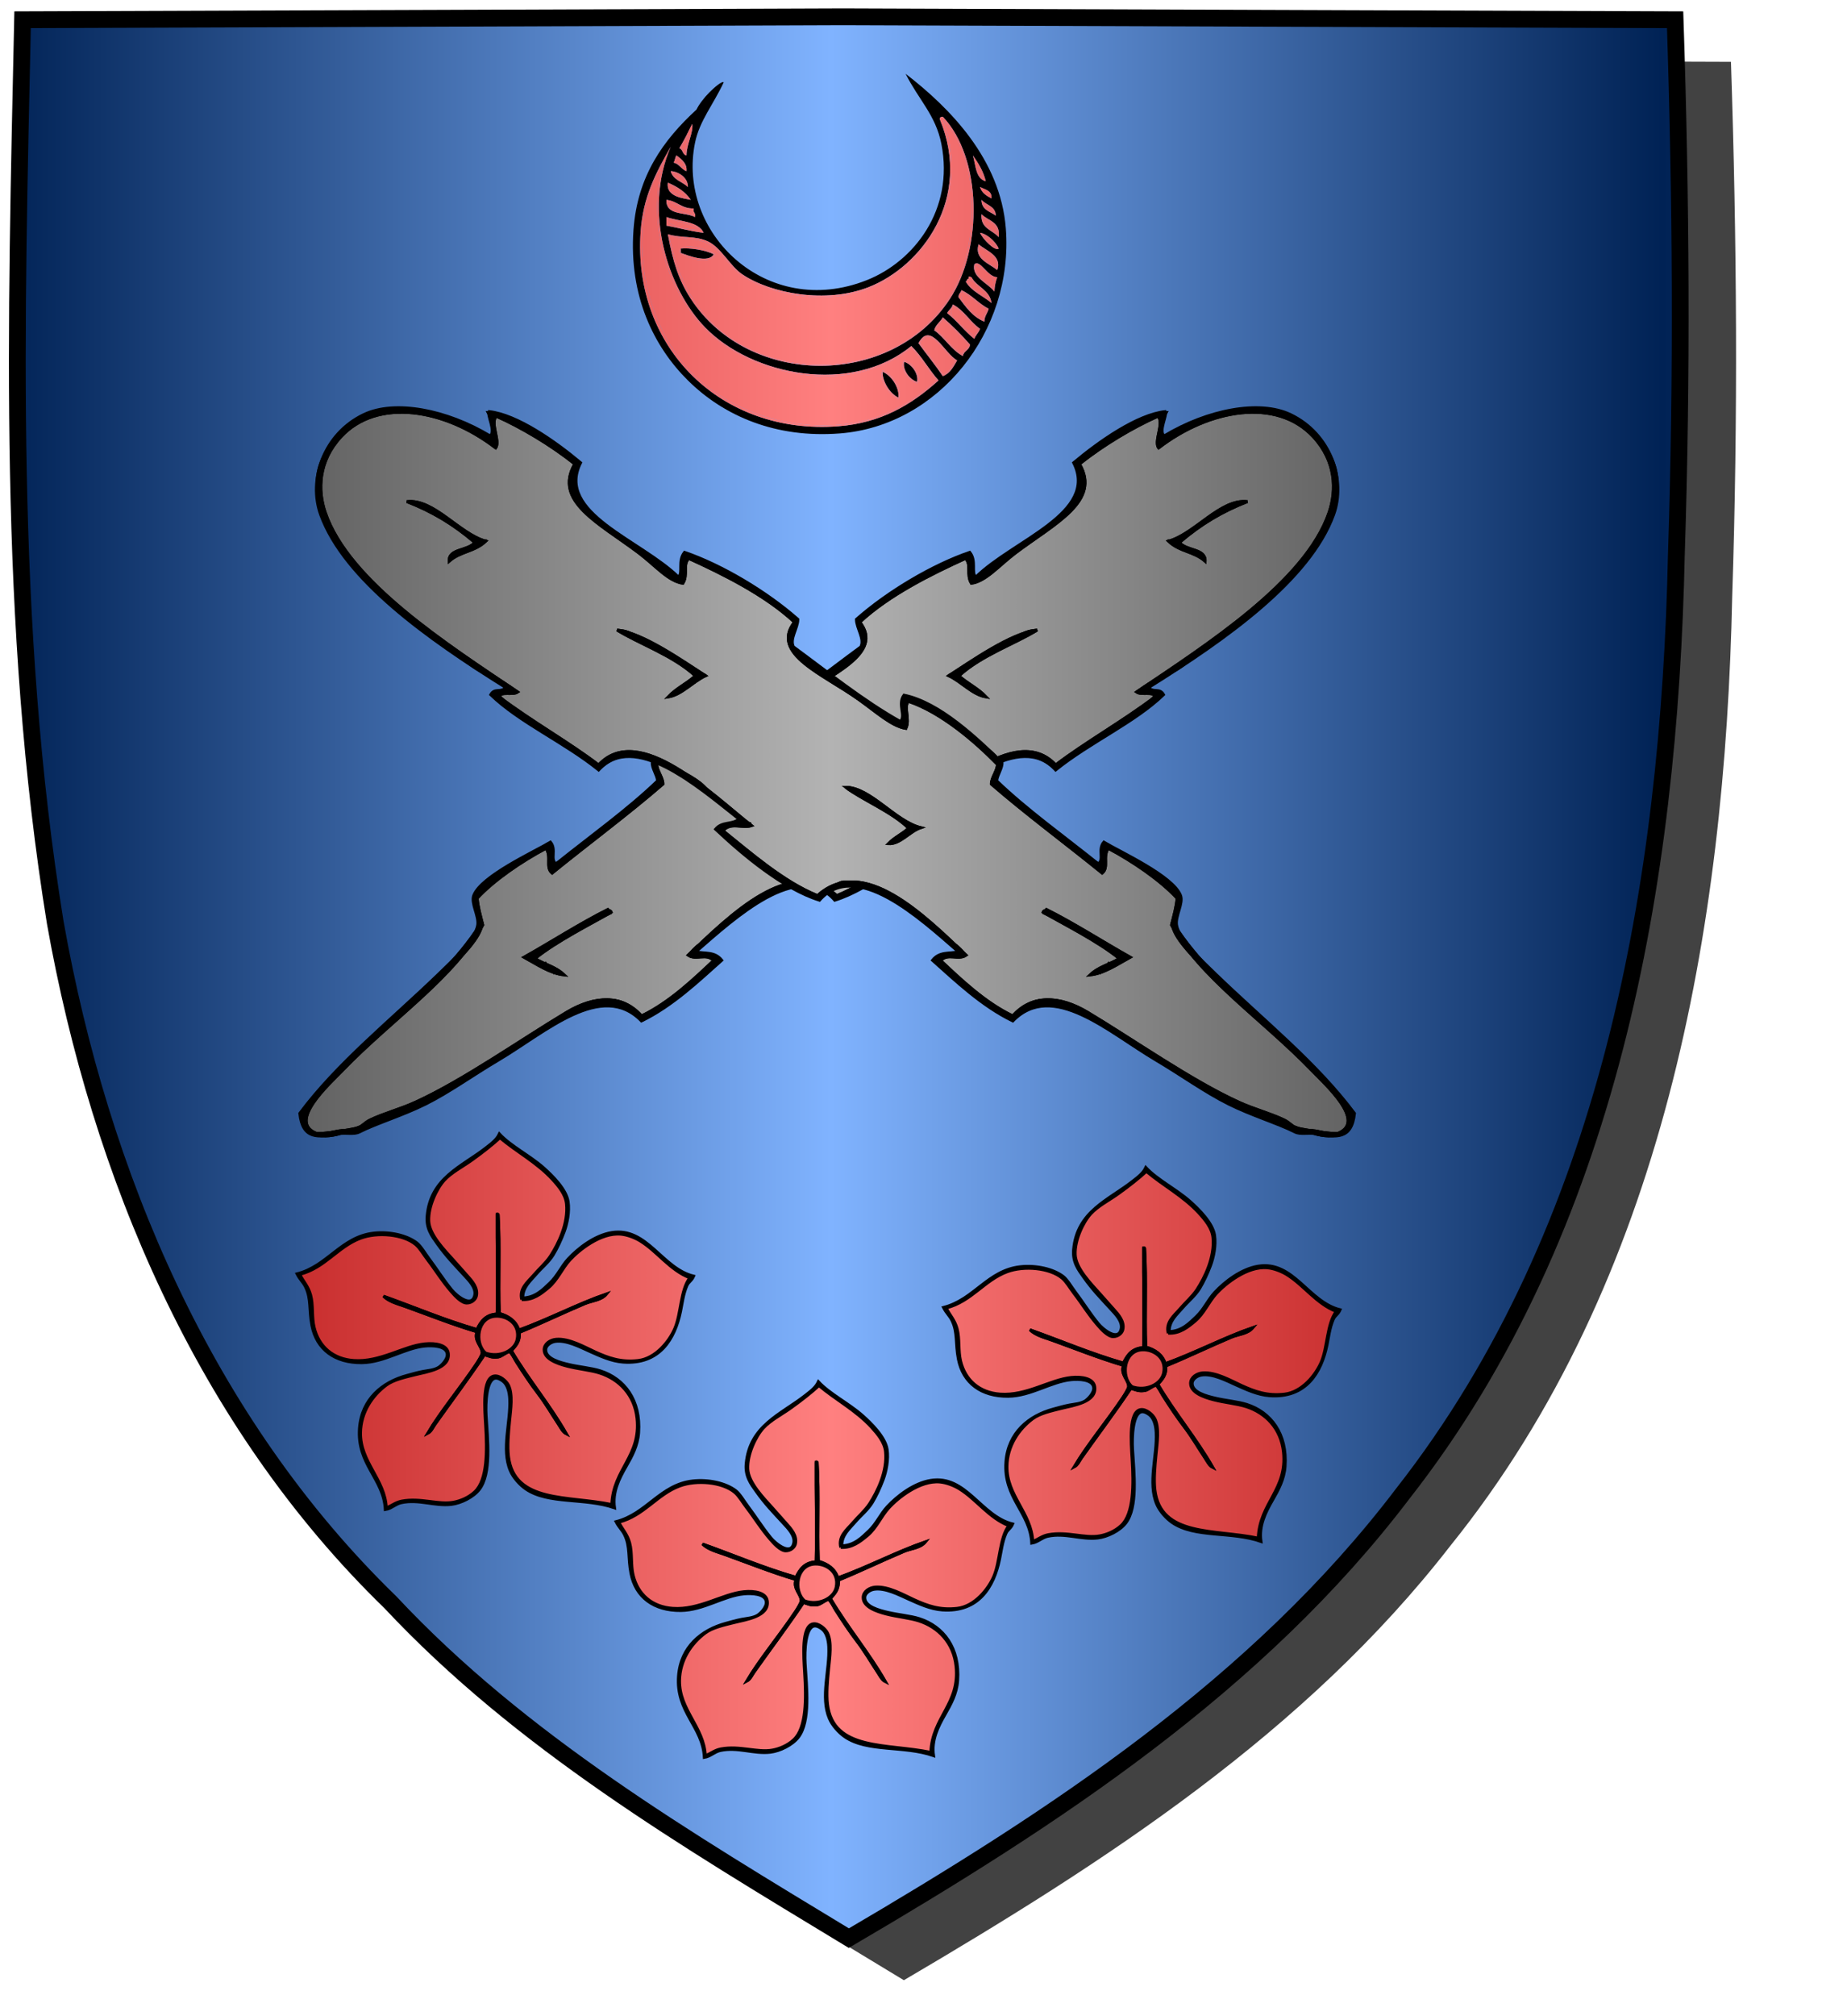 <?xml version="1.0" encoding="UTF-8" standalone="no"?><svg xmlns="http://www.w3.org/2000/svg" xmlns:cc="http://creativecommons.org/ns#" xmlns:dc="http://purl.org/dc/elements/1.1/" xmlns:inkscape="http://www.inkscape.org/namespaces/inkscape" xmlns:rdf="http://www.w3.org/1999/02/22-rdf-syntax-ns#" xmlns:sodipodi="http://sodipodi.sourceforge.net/DTD/sodipodi-0.dtd" xmlns:svg="http://www.w3.org/2000/svg" height="720" id="svg2" inkscape:export-filename="ecu_francais_ancien.svg" inkscape:export-xdpi="144" inkscape:export-ydpi="144" inkscape:output_extension="org.inkscape.output.svg.inkscape" inkscape:version="1.0.2-2 (e86c870879, 2021-01-15)" sodipodi:docname="ecu_francais_ancien.svg" sodipodi:version="0.32" version="1.0" width="660">
  <sodipodi:namedview bordercolor="#666666" borderopacity="1.0" gridtolerance="10.0" guidetolerance="10.0" height="680px" id="base" inkscape:current-layer="layer1" inkscape:cx="396.46229" inkscape:cy="478.04383" inkscape:document-rotation="0" inkscape:pageopacity="0.0" inkscape:pageshadow="2" inkscape:window-height="1009" inkscape:window-maximized="1" inkscape:window-width="1920" inkscape:window-x="-8" inkscape:window-y="-8" inkscape:zoom="0.44547727" objecttolerance="10.0" pagecolor="#ffffff" showgrid="false"/>
  
  <g id="layer5" style="display:inline"><path d="M 301.239,6.004 C 203.544,6.380 105.788,6.695 8.069,7.048 C 5.761,114.502 2.462,222.997 19.746,329.451 C 35.733,419.429 73.064,507.742 139.474,572.164 C 186.117,622.007 245.447,657.038 303.324,692.122 C 375.128,649.934 446.745,603.655 498.391,537.006 C 574.740,442.231 596.523,316.491 599.027,197.913 C 601.125,134.313 600.692,70.642 598.580,7.048 C 499.470,6.700 400.325,6.351 301.239,6.004 z" id="path856" style="display:inline;overflow:visible;visibility:visible;opacity:1;fill:#424242;fill-opacity:1;fill-rule:evenodd;stroke:none;stroke-width:1.5;stroke-linecap:round;stroke-linejoin:round;stroke-miterlimit:4;stroke-dasharray:none;stroke-dashoffset:0;stroke-opacity:1;marker:none;marker-start:none;marker-mid:none;marker-end:none;filter:url(#filter3467)" transform="matrix(1.001,0,0,1,19.356,15.028)"/></g><g id="layer3" inkscape:groupmode="layer" inkscape:label="Fond écu" style="display:inline"><path d="M 301.239,6.004 C 203.544,6.380 105.788,6.695 8.069,7.048 C 5.761,114.502 2.462,222.997 19.746,329.451 C 35.733,419.429 73.064,507.742 139.474,572.164 C 186.117,622.007 245.447,657.038 303.324,692.122 C 375.128,649.934 446.745,603.655 498.391,537.006 C 574.740,442.231 596.523,316.491 599.027,197.913 C 601.125,134.313 600.692,70.642 598.580,7.048 C 499.470,6.700 400.325,6.351 301.239,6.004 z" id="path856" style="fill:url(#linearGradientazur);stroke:black;stroke-width:3.000"/></g>
  <g clip-path="url(#clip1)" id="layer4" inkscape:groupmode="layer" inkscape:label="Meubles" sodipodi:insensitive="true" style="fill:#ffffff"><g desc="massue" id="massue" label="armes"><g id=""><path d="M 413.996,159.975 C 412.272,157.456 416.034,151.232 413.844,148.614 C 404.776,152.636 394.306,158.882 385.741,165.686 C 393.522,178.990 376.982,186.848 362.942,197.405 C 356.898,201.951 352.408,207.511 347.111,208.306 C 345.182,205.272 347.251,201.361 344.967,199.446 C 333.164,204.804 317.625,212.453 307.263,222.160 C 315.984,233.481 296.884,240.763 284.230,249.809 C 277.612,254.541 272.490,259.307 267.424,260.138 C 265.834,256.824 268.330,252.606 266.551,250.451 C 254.783,254.384 242.631,264.871 234.741,272.951 C 234.685,275.132 236.961,277.807 236.905,279.988 C 224.463,290.754 210.378,301.171 197.275,311.797 C 194.805,309.695 197.181,306.102 195.132,302.937 C 186.232,307.653 176.514,314.314 170.527,320.751 C 170.767,323.847 171.709,327.093 172.522,330.310 C 162.875,348.687 139.934,364.061 122.427,382.197 C 117.480,387.320 102.789,400.474 112.916,404.669 C 114.316,405.249 126.667,403.187 127.945,402.736 C 129.407,402.219 130.367,400.856 132.184,399.978 C 137.190,397.560 142.899,396.143 148.525,393.572 C 165.576,385.777 185.933,371.413 202.463,361.504 C 212.502,355.487 222.477,355.092 229.236,362.789 C 239.312,357.945 247.860,349.702 254.985,343.025 C 252.411,340.225 248.644,343.052 245.891,341.098 C 260.785,326.946 282.683,305.032 299.005,319.821 C 311.106,314.968 323.134,304.386 332.787,296.641 C 329.934,293.432 325.865,295.967 322.570,294.842 C 336.556,283.875 362.868,257.631 377.232,273.161 C 387.716,265.138 401.289,257.534 412.709,248.879 C 412.199,246.661 408.020,248.447 406.137,247.122 C 431.411,230.094 466.419,207.725 474.883,183.104 C 477.668,175.003 477.372,164.685 469.299,155.973 C 456.277,141.919 432.175,145.962 413.996,159.975 M 421.468,193.720 C 423.963,196.830 430.867,195.806 430.648,200.415 C 426.539,196.809 421.604,197.104 417.546,193.255 C 427.014,190.627 436.176,177.991 445.756,179.128 C 436.713,182.656 429.170,187.129 421.468,193.720 M 342.670,241.354 C 345.838,244.226 349.310,245.661 352.402,248.898 C 347.567,248.140 343.571,243.425 339.023,241.313 C 346.751,236.349 361.356,226.007 370.624,224.981 C 363.150,229.722 350.707,233.939 342.670,241.354 M 266.460,295.750 C 268.796,297.945 271.392,298.920 273.690,301.302 C 269.381,301.515 266.098,296.883 262.114,295.561 C 271.140,293.349 280.203,281.141 288.924,281.138 C 283.249,285.490 272.466,289.838 266.460,295.750 M 191.180,342.302 C 194.619,344.469 198.383,345.105 201.632,348.171 C 196.514,347.601 191.953,344.403 187.258,341.837 C 197.218,336.229 207.371,329.703 217.184,324.785 C 217.560,325.312 218.109,325.019 218.435,325.781 C 211.357,329.803 198.701,336.176 191.180,342.302 z" id="" style="fill:url(#linearGradientsable);stroke:black;stroke-width:1.000"/><path d="M 434.204,183.626 C 437.934,182.952 443.995,178.198 438.019,181.145 C 436.494,181.897 435.650,182.867 434.204,183.626 z" id="" style="fill:#000000;stroke:black;stroke-width:1.000"/><path d="M 418.246,193.403 C 419.277,195.437 420.975,194.321 422.147,195.691 C 422.324,194.641 419.231,192.926 422.612,191.769 C 423.002,190.370 419.289,193.749 418.246,193.403 z" id="" style="fill:#000000;stroke:black;stroke-width:1.000"/><path d="M 370.200,225.257 C 366.883,224.814 362.845,227.775 358.925,230.178 C 358.166,231.682 361.310,229.107 362.168,228.672 C 364.819,227.657 367.548,226.273 370.200,225.257 z" id="" style="fill:#000000;stroke:black;stroke-width:1.000"/><path d="M 386.133,267.372 C 384.604,268.754 381.267,269.752 380.898,271.380 C 382.427,269.998 385.764,268.999 386.133,267.372 z" id="" style="fill:#000000;stroke:black;stroke-width:1.000"/><path d="M 352.715,233.614 C 355.832,233.015 361.307,228.228 355.682,231.684 C 354.677,232.302 353.758,232.964 352.715,233.614 z" id="" style="fill:#000000;stroke:black;stroke-width:1.000"/><path d="M 376.935,274.561 C 373.366,267.410 362.575,267.381 353.257,272.469 C 346.318,276.258 341.313,278.498 338.421,282.119 C 340.542,279.464 346.904,278.713 352.261,273.720 C 361.572,268.872 370.099,267.726 376.935,274.561 z" id="" style="fill:#000000;stroke:black;stroke-width:1.000"/><path d="M 339.447,241.037 C 341.427,243.195 343.956,242.761 345.850,245.317 C 346.187,243.611 343.252,242.718 342.246,241.630 C 342.875,238.596 348.968,236.719 351.867,234.166 C 347.715,235.668 342.589,239.452 339.447,241.037 z" id="" style="fill:#000000;stroke:black;stroke-width:1.000"/><path d="M 331.960,295.369 C 332.326,292.958 326.718,294.921 327.084,292.509 C 325.839,292.063 324.026,294.295 322.718,294.143 C 325.598,295.500 329.149,293.689 331.960,295.369 z" id="" style="fill:#000000;stroke:black;stroke-width:1.000"/><path d="M 276.505,288.010 C 280.282,285.708 284.030,283.539 287.653,281.965 C 288.488,281.591 288.262,280.999 287.801,281.266 C 286.987,281.440 284.694,282.297 282.587,283.451 C 279.551,285.112 272.654,289.935 276.505,288.010 z" id="" style="fill:#000000;stroke:black;stroke-width:1.000"/><path d="M 269.640,299.713 C 270.396,297.325 263.777,296.955 266.756,294.351 C 265.633,293.898 264.010,295.811 262.813,295.709 C 265.056,297.201 267.621,297.168 269.640,299.713 z" id="" style="fill:#000000;stroke:black;stroke-width:1.000"/><path d="M 218.011,326.057 C 217.303,324.224 215.656,326.822 214.493,327.139 C 215.544,327.351 216.797,326.612 218.011,326.057 z" id="" style="fill:#000000;stroke:black;stroke-width:1.000"/><path d="M 214.493,327.139 C 205.945,330.682 196.727,337.395 187.958,341.985 C 189.901,343.737 192.275,343.459 194.233,345.142 C 194.598,343.305 191.412,343.595 190.480,342.154 C 197.138,336.685 206.771,331.897 214.493,327.139 z" id="" style="fill:#000000;stroke:black;stroke-width:1.000"/><path d="M 197.859,347.006 C 198.547,345.301 195.669,345.973 195.081,344.591 C 194.372,346.396 197.189,346.006 197.859,347.006 z" id="" style="fill:#000000;stroke:black;stroke-width:1.000"/><path d="M 187.331,372.553 C 181.863,374.780 172.382,381.023 165.163,385.766 C 172.406,382.055 179.950,376.917 187.331,372.553 z" id="" style="fill:#000000;stroke:black;stroke-width:1.000"/><path d="M 164.039,385.893 C 162.231,387.459 158.603,388.640 157.957,390.453 C 159.765,388.887 163.393,387.706 164.039,385.893 z" id="" style="fill:#000000;stroke:black;stroke-width:1.000"/><path d="M 156.834,390.580 C 154.864,391.222 149.313,393.900 145.834,395.925 C 149.360,394.806 152.930,393.483 156.834,390.580 z" id="" style="fill:#000000;stroke:black;stroke-width:1.000"/><path d="M 124.426,403.818 C 131.011,403.216 138.351,399.047 145.410,396.201 C 138.616,397.795 131.304,401.833 124.426,403.818 z" id="" style="fill:#000000;stroke:black;stroke-width:1.000"/><path d="M 416.008,155.650 C 413.870,153.969 417.173,148.355 416.387,146.959 C 406.414,148.047 392.865,157.523 383.642,165.242 C 392.694,183.240 362.105,192.842 348.679,206.080 C 346.945,204.364 349.035,200.313 346.535,197.220 C 333.430,201.683 317.341,211.170 306.012,221.164 C 305.995,224.328 309.068,228.146 307.584,231.000 C 295.548,239.822 282.594,250.258 269.415,257.636 C 267.272,255.592 270.540,251.544 268.119,248.224 C 255.319,250.854 242.228,263.454 233.066,272.231 C 232.858,274.258 234.804,276.741 234.955,278.844 C 224.396,289.034 210.967,298.616 198.716,308.447 C 196.426,306.978 198.976,303.393 196.700,300.711 C 190.793,304.252 171.993,312.771 169.276,319.755 C 168.195,322.532 171.157,327.058 170.699,330.290 C 170.000,335.231 161.904,342.834 156.757,347.803 C 139.366,364.592 120.665,379.444 107.106,397.591 C 108.104,406.935 113.507,406.278 120.908,404.900 C 123.515,404.414 126.427,405.250 128.348,404.283 C 134.606,401.131 143.800,398.394 152.023,394.313 C 160.546,390.081 169.274,383.767 178.006,378.618 C 194.986,368.607 215.038,350.026 229.216,364.612 C 240.435,359.163 249.720,350.214 257.932,342.918 C 255.335,339.647 251.831,340.664 248.710,339.868 C 262.451,327.934 285.305,306.727 298.285,321.496 C 311.256,317.463 325.824,305.186 335.458,296.110 C 333.028,293.203 329.684,294.614 327.084,292.509 C 342.027,280.709 364.494,261.038 377.211,274.984 C 389.552,265.042 405.548,257.988 415.804,248.072 C 414.400,245.499 412.021,247.525 410.504,245.488 C 438.366,228.116 468.105,207.016 476.557,183.825 C 481.066,171.455 475.589,154.916 461.114,148.027 C 450.075,142.772 431.589,146.272 416.008,155.650 M 415.860,156.350 C 437.280,143.930 462.090,139.630 474.706,161.504 C 488.344,185.150 454.738,214.714 435.660,228.522 C 432.412,230.873 420.822,237.719 430.298,231.407 C 450.097,218.217 469.289,200.603 475.158,183.528 C 476.832,178.660 478.830,172.701 475.789,165.023 C 472.983,157.941 466.575,152.087 461.518,149.574 C 450.508,144.103 427.924,147.125 414.144,159.276 C 413.173,157.079 416.240,150.759 414.268,148.338 C 405.201,151.268 394.237,158.534 385.465,165.263 C 392.752,179.307 376.323,186.669 362.243,197.257 C 356.681,201.440 352.559,206.333 347.535,208.030 C 345.605,204.996 347.675,201.085 345.391,199.170 C 333.704,203.590 316.179,212.359 306.840,222.436 C 313.385,230.751 305.052,235.095 296.247,241.390 C 286.548,248.323 275.036,256.077 267.847,259.862 C 266.258,256.548 268.754,252.330 266.975,250.175 C 255.496,252.694 243.644,264.001 235.037,271.552 C 234.423,272.762 234.429,274.104 234.572,275.474 C 231.879,270.502 239.504,267.072 243.683,263.516 C 251.292,257.042 259.721,250.247 267.696,248.500 C 270.251,252.019 266.531,255.977 269.267,258.335 C 282.632,250.850 295.684,240.357 307.860,231.424 C 309.041,228.506 307.584,225.030 306.288,221.588 C 317.436,211.489 333.001,203.057 346.111,197.495 C 348.766,200.800 346.250,204.749 348.531,206.779 C 362.474,193.407 392.789,183.504 384.342,165.390 C 393.342,157.708 406.872,148.472 416.663,147.383 C 415.279,149.950 413.924,154.278 415.860,156.350 M 469.299,155.973 C 477.372,164.685 477.668,175.003 474.883,183.104 C 466.419,207.725 431.411,230.094 406.137,247.122 C 408.020,248.447 412.199,246.661 412.709,248.879 C 401.289,257.534 387.716,265.138 377.232,273.161 C 362.868,257.631 336.556,283.875 322.570,294.842 C 325.865,295.967 329.934,293.432 332.787,296.641 C 323.134,304.386 311.106,314.968 299.005,319.821 C 282.683,305.032 260.785,326.946 245.891,341.098 C 248.644,343.052 252.411,340.225 254.985,343.025 C 247.860,349.702 239.312,357.945 229.236,362.789 C 222.477,355.092 212.502,355.487 202.463,361.504 C 185.933,371.413 165.576,385.777 148.525,393.572 C 142.899,396.143 137.190,397.560 132.184,399.978 C 130.367,400.856 129.407,402.219 127.945,402.736 C 126.667,403.187 114.316,405.249 112.916,404.669 C 102.789,400.474 117.480,387.320 122.427,382.197 C 139.934,364.061 162.875,348.687 172.522,330.310 C 171.709,327.093 170.767,323.847 170.527,320.751 C 176.514,314.314 186.232,307.653 195.132,302.937 C 197.181,306.102 194.805,309.695 197.275,311.797 C 210.378,301.171 224.463,290.754 236.905,279.988 C 236.961,277.807 234.685,275.132 234.741,272.951 C 242.631,264.871 254.783,254.384 266.551,250.451 C 268.330,252.606 265.834,256.824 267.424,260.138 C 272.490,259.307 277.612,254.541 284.230,249.809 C 296.884,240.763 315.984,233.481 307.263,222.160 C 317.625,212.453 333.164,204.804 344.967,199.446 C 347.251,201.361 345.182,205.272 347.111,208.306 C 352.408,207.511 356.898,201.951 362.942,197.405 C 376.982,186.848 393.522,178.990 385.741,165.686 C 394.306,158.882 404.776,152.636 413.844,148.614 C 416.034,151.232 412.272,157.456 413.996,159.975 C 432.175,145.962 456.277,141.919 469.299,155.973 M 410.080,245.764 C 411.507,247.654 413.677,246.034 415.104,247.924 C 408.271,254.364 395.563,262.642 386.981,266.820 C 395.775,260.521 407.609,254.865 413.281,247.904 C 411.166,246.963 408.707,247.643 406.561,246.846 C 412.516,242.589 420.173,238.569 424.639,235.690 C 421.204,240.069 413.524,241.339 410.080,245.764 M 380.898,271.380 C 381.267,269.752 384.604,268.754 386.133,267.372 C 385.764,268.999 382.427,269.998 380.898,271.380 M 352.261,273.720 C 346.904,278.713 340.542,279.464 338.421,282.119 C 341.313,278.498 346.318,276.258 353.257,272.469 C 362.575,267.381 373.366,267.410 376.935,274.561 C 370.099,267.726 361.572,268.872 352.261,273.720 M 322.718,294.143 C 324.026,294.295 325.839,292.063 327.084,292.509 C 326.718,294.921 332.326,292.958 331.960,295.369 C 329.149,293.689 325.598,295.500 322.718,294.143 M 298.434,320.796 C 287.299,308.541 270.465,321.877 257.780,331.556 C 257.401,331.845 249.372,338.280 253.541,334.313 C 263.762,324.587 278.961,313.505 290.504,315.096 C 294.182,316.445 295.824,320.093 299.705,319.969 C 309.733,319.649 322.682,302.697 332.067,298.316 C 333.716,297.031 331.571,294.208 334.207,295.114 C 334.483,295.538 334.759,295.962 335.034,296.386 C 324.464,304.847 311.287,317.177 298.434,320.796 M 250.702,337.366 C 249.131,338.252 248.347,339.304 248.561,340.568 C 249.326,340.408 250.026,340.556 250.660,341.012 C 249.028,341.815 247.641,341.460 246.315,340.823 C 247.054,339.839 250.603,336.112 250.702,337.366 M 257.232,342.770 C 249.548,350.157 240.904,357.341 230.063,364.060 C 218.836,352.402 203.897,361.308 190.722,370.347 C 200.599,363.022 212.831,354.176 222.557,358.085 C 225.430,359.240 226.370,362.187 229.936,362.937 C 239.843,357.957 249.278,349.743 255.409,342.749 C 254.058,341.078 252.235,341.632 250.660,341.012 C 253.247,339.730 255.185,341.506 257.232,342.770 M 165.163,385.766 C 172.382,381.023 181.863,374.780 187.331,372.553 C 179.950,376.917 172.406,382.055 165.163,385.766 M 157.957,390.453 C 158.603,388.640 162.231,387.459 164.039,385.893 C 163.393,387.706 159.765,388.887 157.957,390.453 M 145.834,395.925 C 149.313,393.900 154.864,391.222 156.834,390.580 C 152.930,393.483 149.360,394.806 145.834,395.925 M 145.410,396.201 C 138.351,399.047 131.011,403.216 124.426,403.818 C 131.304,401.833 138.616,397.795 145.410,396.201 M 171.399,330.438 C 169.673,324.927 172.376,328.274 172.247,329.887 C 171.870,334.587 165.254,341.334 158.580,347.824 C 146.410,359.659 133.931,369.493 121.727,382.048 C 116.446,387.482 108.128,395.892 109.036,400.558 C 110.698,409.101 119.387,402.663 124.426,403.818 C 117.803,406.537 108.048,407.607 107.530,397.315 C 124.646,374.139 156.495,354.083 171.399,330.438 M 236.629,279.564 C 224.357,290.244 210.253,300.536 197.423,311.098 C 195.462,309.366 197.485,305.579 195.555,302.661 C 186.708,306.079 176.349,314.054 170.251,320.327 C 170.126,322.371 170.859,324.598 170.740,326.644 C 169.797,324.373 169.646,322.270 169.551,320.179 C 175.697,313.606 187.377,304.983 196.552,301.411 C 198.096,304.174 196.560,306.285 197.868,308.999 C 210.693,300.867 223.065,289.487 235.082,279.968 C 235.457,278.707 234.977,277.265 234.848,275.898 C 236.213,277.283 235.648,278.260 236.629,279.564 z" id="" style="fill:#000000;stroke:black;stroke-width:1.000"/><path d="M 445.756,179.128 C 436.176,177.991 427.014,190.627 417.546,193.255 C 421.604,197.104 426.539,196.809 430.648,200.415 C 430.867,195.806 423.963,196.830 421.468,193.720 C 429.170,187.129 436.713,182.656 445.756,179.128 M 438.019,181.145 C 443.995,178.198 437.934,182.952 434.204,183.626 C 435.650,182.867 436.494,181.897 438.019,181.145 M 422.612,191.769 C 419.231,192.926 422.324,194.641 422.147,195.691 C 420.975,194.321 419.277,195.437 418.246,193.403 C 419.289,193.749 423.002,190.370 422.612,191.769 z" id="" style="fill:#000000;stroke:black;stroke-width:1.000"/><path d="M 416.663,147.383 C 406.872,148.472 393.342,157.708 384.342,165.390 C 392.789,183.504 362.474,193.407 348.531,206.779 C 346.250,204.749 348.766,200.800 346.111,197.495 C 333.001,203.057 317.436,211.489 306.288,221.588 C 307.584,225.030 309.041,228.506 307.860,231.424 C 295.684,240.357 282.632,250.850 269.267,258.335 C 266.531,255.977 270.251,252.019 267.696,248.500 C 259.721,250.247 251.292,257.042 243.683,263.516 C 239.504,267.072 231.879,270.502 234.572,275.474 C 234.429,274.104 234.423,272.762 235.037,271.552 C 243.644,264.001 255.496,252.694 266.975,250.175 C 268.754,252.330 266.258,256.548 267.847,259.862 C 275.036,256.077 286.548,248.323 296.247,241.390 C 305.052,235.095 313.385,230.751 306.840,222.436 C 316.179,212.359 333.704,203.590 345.391,199.170 C 347.675,201.085 345.605,204.996 347.535,208.030 C 352.559,206.333 356.681,201.440 362.243,197.257 C 376.323,186.669 392.752,179.307 385.465,165.263 C 394.237,158.534 405.201,151.268 414.268,148.338 C 416.240,150.759 413.174,157.080 414.144,159.276 C 427.924,147.125 450.508,144.103 461.518,149.574 C 466.575,152.087 472.983,157.941 475.789,165.023 C 478.830,172.701 476.832,178.660 475.158,183.528 C 469.289,200.603 450.097,218.217 430.298,231.407 C 420.822,237.719 432.412,230.873 435.660,228.522 C 454.738,214.714 488.344,185.150 474.706,161.504 C 462.090,139.630 437.280,143.930 415.860,156.350 C 413.924,154.278 415.279,149.950 416.663,147.383 z" id="" style="fill:#000000;stroke:black;stroke-width:1.000"/><path d="M 424.639,235.690 C 420.173,238.569 412.516,242.589 406.561,246.846 C 408.707,247.643 411.166,246.963 413.281,247.904 C 407.609,254.865 395.775,260.521 386.981,266.820 C 395.563,262.642 408.271,254.364 415.104,247.924 C 413.677,246.034 411.507,247.654 410.080,245.764 C 413.524,241.339 421.204,240.069 424.639,235.690 z" id="" style="fill:#000000;stroke:black;stroke-width:1.000"/><path d="M 370.624,224.981 C 361.356,226.007 346.751,236.349 339.023,241.313 C 343.571,243.425 347.567,248.140 352.402,248.898 C 349.310,245.661 345.838,244.226 342.670,241.354 C 350.707,233.939 363.150,229.722 370.624,224.981 M 362.168,228.672 C 361.310,229.107 358.166,231.682 358.925,230.178 C 362.845,227.775 366.883,224.814 370.200,225.257 C 367.548,226.273 364.819,227.657 362.168,228.672 M 355.682,231.684 C 361.307,228.228 355.831,233.015 352.715,233.614 C 353.758,232.964 354.677,232.302 355.682,231.684 M 351.867,234.166 C 348.968,236.719 342.875,238.596 342.246,241.630 C 343.252,242.718 346.187,243.611 345.850,245.317 C 343.956,242.761 341.427,243.195 339.447,241.037 C 342.589,239.452 347.715,235.668 351.867,234.166 z" id="" style="fill:#000000;stroke:black;stroke-width:1.000"/><path d="M 335.034,296.386 C 334.759,295.962 334.483,295.538 334.207,295.114 C 331.571,294.208 333.716,297.031 332.067,298.316 C 322.682,302.697 309.733,319.649 299.705,319.969 C 295.824,320.093 294.182,316.445 290.504,315.096 C 278.961,313.505 263.762,324.587 253.541,334.313 C 249.372,338.280 257.401,331.845 257.780,331.556 C 270.465,321.877 287.299,308.541 298.434,320.796 C 311.287,317.177 324.464,304.847 335.034,296.386 z" id="" style="fill:#000000;stroke:black;stroke-width:1.000"/><path d="M 288.924,281.138 C 280.203,281.141 271.140,293.349 262.114,295.561 C 266.098,296.883 269.381,301.515 273.690,301.302 C 271.392,298.920 268.796,297.945 266.460,295.750 C 272.466,289.838 283.249,285.490 288.924,281.138 M 282.587,283.451 C 284.694,282.297 286.987,281.440 287.801,281.266 C 288.262,280.999 288.488,281.591 287.653,281.965 C 284.030,283.539 280.282,285.708 276.505,288.010 C 272.654,289.935 279.551,285.112 282.587,283.451 M 262.813,295.709 C 264.010,295.811 265.633,293.898 266.756,294.351 C 263.777,296.955 270.396,297.325 269.640,299.713 C 267.621,297.168 265.056,297.201 262.813,295.709 z" id="" style="fill:#000000;stroke:black;stroke-width:1.000"/><path d="M 234.848,275.898 C 234.977,277.265 235.457,278.707 235.082,279.968 C 223.065,289.488 210.693,300.867 197.868,308.999 C 196.560,306.285 198.096,304.174 196.552,301.411 C 187.377,304.984 175.697,313.606 169.551,320.179 C 169.646,322.270 169.797,324.373 170.740,326.644 C 170.859,324.598 170.126,322.371 170.251,320.327 C 176.349,314.054 186.708,306.079 195.555,302.661 C 197.485,305.579 195.462,309.366 197.423,311.098 C 210.253,300.536 224.357,290.244 236.629,279.564 C 235.648,278.260 236.213,277.283 234.848,275.898 z" id="" style="fill:#000000;stroke:black;stroke-width:1.000"/><path d="M 250.660,341.012 C 252.235,341.632 254.058,341.078 255.409,342.749 C 249.278,349.743 239.843,357.957 229.936,362.937 C 226.370,362.187 225.430,359.240 222.557,358.085 C 212.831,354.176 200.599,363.022 190.722,370.347 C 203.897,361.308 218.836,352.402 230.063,364.060 C 240.904,357.341 249.548,350.157 257.232,342.770 C 255.185,341.506 253.247,339.730 250.660,341.012 z" id="" style="fill:#000000;stroke:black;stroke-width:1.000"/><path d="M 246.315,340.823 C 247.641,341.460 249.028,341.815 250.660,341.012 C 250.026,340.556 249.326,340.408 248.561,340.568 C 248.347,339.304 249.131,338.252 250.702,337.366 C 250.603,336.112 247.054,339.839 246.315,340.823 z" id="" style="fill:#000000;stroke:black;stroke-width:1.000"/><path d="M 218.435,325.781 C 218.109,325.019 217.560,325.312 217.184,324.785 C 207.371,329.703 197.218,336.229 187.258,341.837 C 191.953,344.403 196.514,347.601 201.632,348.171 C 198.383,345.105 194.619,344.469 191.180,342.302 C 198.701,336.176 211.357,329.803 218.435,325.781 M 214.493,327.139 C 215.656,326.822 217.303,324.224 218.011,326.057 C 216.797,326.612 215.544,327.351 214.493,327.139 M 190.480,342.154 C 191.412,343.595 194.598,343.305 194.233,345.142 C 192.275,343.459 189.901,343.737 187.958,341.985 C 196.727,337.395 205.945,330.682 214.493,327.139 C 206.771,331.897 197.138,336.685 190.480,342.154 M 195.081,344.591 C 195.669,345.973 198.547,345.301 197.859,347.006 C 197.189,346.006 194.372,346.396 195.081,344.591 z" id="" style="fill:#000000;stroke:black;stroke-width:1.000"/><path d="M 107.530,397.315 C 108.048,407.607 117.803,406.537 124.426,403.818 C 119.387,402.663 110.698,409.101 109.036,400.558 C 108.128,395.892 116.446,387.482 121.727,382.048 C 133.931,369.493 146.410,359.659 158.580,347.824 C 165.254,341.334 171.870,334.587 172.247,329.887 C 172.376,328.274 169.673,324.927 171.399,330.438 C 156.495,354.083 124.646,374.139 107.530,397.315 z" id="" style="fill:#000000;stroke:black;stroke-width:1.000"/></g></g><g desc="croissant" id="croissant" label="astres"><g id=""><path d="M 323.598,26.337 C 339.502,38.591 357.519,56.930 359.420,81.605 C 362.251,118.355 335.388,152.063 300.058,154.785 C 277.356,156.534 258.818,148.717 245.813,135.850 C 233.687,123.854 224.676,105.704 226.366,82.117 C 227.754,62.743 237.080,49.986 248.883,39.130 C 249.748,37.301 251.626,34.852 253.489,32.989 C 255.054,31.424 257.950,28.829 258.606,29.407 C 254.928,37.295 249.973,43.127 248.371,50.900 C 241.753,83.034 273.879,114.298 309.781,100.028 C 326.431,93.410 341.046,75.060 336.392,51.412 C 334.361,41.092 328.288,35.664 323.598,26.337 M 310.293,102.587 C 295.214,108.453 275.586,104.906 265.259,97.981 C 260.925,95.075 257.636,88.382 252.977,86.211 C 248.409,84.083 243.838,85.162 238.648,83.652 C 240.453,93.475 242.534,100.074 246.836,106.681 C 267.573,138.524 318.635,138.663 339.462,106.681 C 351.275,88.540 350.917,56.397 336.903,41.689 C 336.279,41.747 335.692,41.842 335.880,42.713 C 347.465,70.750 329.504,95.113 310.293,102.587 M 242.742,52.948 C 244.091,53.304 243.824,55.277 245.301,55.506 C 245.343,51.448 247.874,47.170 247.348,44.248 C 245.890,47.226 244.419,50.189 242.742,52.948 M 228.925,82.629 C 225.936,124.356 257.948,155.431 299.546,152.226 C 314.800,151.051 325.751,144.530 335.368,135.850 C 331.907,131.976 329.352,127.197 325.645,123.568 C 304.179,141.157 268.750,134.190 251.954,116.916 C 238.706,103.291 229.673,75.478 239.672,52.436 C 234.247,61.872 229.804,70.365 228.925,82.629 M 240.695,58.065 C 242.772,58.546 243.436,60.441 245.301,61.135 C 245.577,58.526 243.803,57.021 241.719,55.506 C 241.197,56.179 241.217,57.392 240.695,58.065 M 352.256,64.718 C 351.344,61.024 349.554,58.208 347.650,55.506 C 348.717,59.045 348.582,63.786 352.256,64.718 M 239.672,61.135 C 240.479,64.251 243.808,64.847 245.813,66.765 C 245.879,63.022 241.709,61.102 239.672,61.135 M 246.836,71.370 C 244.941,68.490 241.997,66.657 238.648,65.229 C 237.860,70.458 244.648,70.821 246.836,71.370 M 354.303,70.859 C 354.511,67.921 351.940,67.764 350.209,66.765 C 350.790,68.913 352.522,69.910 354.303,70.859 M 248.371,77.511 C 248.742,75.946 247.489,76.006 247.860,74.441 C 243.501,74.535 242.004,71.767 238.136,71.370 C 237.906,77.059 244.778,75.646 248.371,77.511 M 355.838,77.000 C 355.731,73.525 352.366,73.307 350.721,71.370 C 350.718,74.956 353.750,75.505 355.838,77.000 M 356.862,84.676 C 357.600,79.161 353.066,78.919 350.721,76.488 C 350.286,81.698 354.675,82.086 356.862,84.676 M 251.442,83.140 C 249.388,78.883 242.788,79.172 238.136,77.511 C 238.136,78.535 238.136,79.558 238.136,80.582 C 242.631,81.375 246.688,82.607 251.442,83.140 M 350.209,83.140 C 351.262,85.581 355.673,89.846 356.862,88.770 C 355.751,86.040 352.211,83.304 350.209,83.140 M 356.350,96.446 C 358.186,91.293 352.350,89.584 349.697,87.234 C 348.028,92.519 353.499,94.082 356.350,96.446 M 355.326,104.122 C 355.429,102.177 355.779,100.481 356.350,99.005 C 352.792,98.903 350.321,92.514 348.162,94.399 C 347.116,99.033 353.064,101.092 355.326,104.122 M 345.091,100.540 C 347.163,104.097 351.259,105.631 354.303,108.216 C 353.638,103.422 349.051,102.550 347.138,99.005 C 346.495,98.892 346.092,98.207 346.115,99.516 C 345.439,99.522 345.647,100.413 345.091,100.540 M 342.533,106.169 C 345.086,109.586 347.510,113.132 351.744,114.869 C 351.768,112.845 352.870,111.901 353.279,110.263 C 349.661,108.422 347.298,105.327 343.556,103.610 C 343.337,104.585 342.454,104.896 342.533,106.169 M 338.439,111.798 C 341.980,114.568 344.620,118.240 348.162,121.010 C 348.639,119.610 349.732,118.827 350.209,117.427 C 346.586,114.910 344.534,110.820 340.486,108.728 C 340.150,110.098 339.020,110.674 338.439,111.798 M 333.833,117.939 C 337.627,120.627 339.849,124.888 344.068,127.151 C 344.377,125.242 346.420,125.068 346.627,123.057 C 343.599,119.602 340.358,116.361 336.903,113.333 C 336.013,115.002 334.347,115.895 333.833,117.939 M 328.204,122.545 C 331.081,126.490 334.146,130.249 336.903,134.315 C 339.523,133.352 340.705,130.952 342.021,128.686 C 337.474,126.301 332.543,114.452 328.204,122.545 z" id="" style="fill:#000000"/><path d="M 336.903,42.713 C 350.859,56.700 350.120,89.529 338.950,106.681 C 337.221,109.336 334.452,112.620 332.298,114.869 C 312.275,135.766 273.448,135.167 254.001,114.869 C 246.380,106.915 241.540,96.861 239.160,84.164 C 244.080,85.544 248.369,84.892 252.465,86.723 C 257.567,89.002 260.645,95.399 265.259,98.493 C 275.542,105.389 294.999,109.049 310.293,103.099 C 329.153,95.761 347.615,71.763 336.903,42.713 M 242.742,89.793 C 244.310,92.276 253.984,94.801 255.536,90.817 C 253.151,89.150 244.008,86.095 242.742,89.793 z" id="" style="fill:url(#linearGradientgueules)"/><path d="M 241.719,56.018 C 242.902,57.052 244.453,57.719 244.789,59.600 C 242.616,59.556 241.563,58.392 241.719,56.018 z" id="" style="fill:url(#linearGradientgueules)"/><path d="M 237.113,57.553 C 230.589,81.065 239.088,104.073 251.442,116.916 C 268.137,134.271 303.770,142.056 325.645,124.080 C 329.033,127.686 331.591,132.121 334.856,135.850 C 325.362,144.200 314.451,150.566 299.546,151.714 C 278.432,153.341 259.640,145.258 247.860,133.803 C 231.112,117.520 222.000,82.554 237.113,57.553 M 323.086,128.686 C 321.096,131.413 324.654,135.924 327.692,136.874 C 327.800,136.300 328.260,136.077 328.715,135.850 C 327.468,132.833 326.502,129.534 323.086,128.686 M 315.410,132.268 C 313.757,135.519 317.696,140.950 321.039,142.503 C 322.873,139.071 318.843,133.732 315.410,132.268 z" id="" style="fill:url(#linearGradientgueules)"/><path d="M 351.232,63.694 C 349.541,63.168 349.507,60.985 349.185,59.088 C 350.148,60.343 351.117,61.592 351.232,63.694 z" id="" style="fill:url(#linearGradientgueules)"/><path d="M 240.183,61.135 C 242.081,62.479 244.592,63.209 245.301,65.741 C 243.403,64.397 240.893,63.667 240.183,61.135 z" id="" style="fill:url(#linearGradientgueules)"/><path d="M 245.813,70.859 C 243.305,70.296 241.597,68.933 239.160,68.300 C 239.160,67.447 239.160,66.594 239.160,65.741 C 241.557,67.267 244.267,68.481 245.813,70.859 z" id="" style="fill:url(#linearGradientgueules)"/><path d="M 247.860,77.000 C 244.679,76.086 241.612,75.059 238.648,73.929 C 238.648,73.247 238.648,72.564 238.648,71.882 C 241.606,73.701 246.532,73.551 247.860,77.000 z" id="" style="fill:url(#linearGradientgueules)"/><path d="M 355.326,76.488 C 354.102,74.983 351.687,74.668 351.232,72.394 C 352.743,73.612 354.895,74.190 355.326,76.488 z" id="" style="fill:url(#linearGradientgueules)"/><path d="M 356.350,83.652 C 354.538,81.711 351.178,81.319 351.232,77.511 C 353.217,79.279 356.688,79.561 356.350,83.652 z" id="" style="fill:url(#linearGradientgueules)"/><path d="M 250.930,82.117 C 247.804,82.166 240.823,81.653 238.648,79.046 C 238.565,78.451 238.761,78.136 239.160,78.023 C 243.030,79.441 247.544,80.215 250.930,82.117 z" id="" style="fill:url(#linearGradientgueules)"/><path d="M 350.721,83.140 C 352.472,85.142 355.450,85.917 356.350,88.770 C 354.347,87.019 351.648,85.965 350.721,83.140 z" id="" style="fill:url(#linearGradientgueules)"/><path d="M 356.350,95.934 C 353.682,94.508 351.513,92.583 349.697,90.305 C 349.274,88.859 350.418,88.979 350.209,87.746 C 352.181,90.551 356.826,90.682 356.350,95.934 z" id="" style="fill:url(#linearGradientgueules)"/><path d="M 255.024,90.817 C 253.178,94.169 245.791,91.226 243.254,90.305 C 243.254,89.793 243.254,89.281 243.254,88.770 C 246.266,88.412 252.231,89.274 255.024,90.817 z" id="" style="fill:#000000"/><path d="M 348.162,94.399 C 351.398,96.094 356.471,98.158 354.815,103.099 C 352.534,100.262 348.385,99.293 348.162,94.399 z" id="" style="fill:url(#linearGradientgueules)"/><path d="M 346.115,99.516 C 349.312,101.437 351.870,103.996 353.791,107.193 C 351.287,104.765 345.428,103.488 346.115,99.516 z" id="" style="fill:url(#linearGradientgueules)"/><path d="M 343.556,104.122 C 347.160,105.635 349.163,108.750 352.768,110.263 C 352.319,111.691 351.542,112.790 351.232,114.357 C 348.137,111.704 342.604,109.161 343.556,104.122 z" id="" style="fill:url(#linearGradientgueules)"/><path d="M 340.486,109.240 C 344.363,111.162 346.245,115.080 349.697,117.427 C 349.492,118.758 348.170,118.971 348.162,120.498 C 345.659,116.876 337.365,113.714 340.486,109.240 z" id="" style="fill:url(#linearGradientgueules)"/><path d="M 336.903,113.845 C 340.187,116.702 343.258,119.773 346.115,123.057 C 346.256,125.074 343.927,124.622 344.068,126.639 C 340.019,124.546 337.968,120.457 334.345,117.939 C 334.694,116.071 336.284,115.444 336.903,113.845 z" id="" style="fill:url(#linearGradientgueules)"/><path d="M 341.509,128.686 C 340.331,130.749 339.320,132.979 336.903,133.803 C 334.470,129.754 331.393,126.350 328.715,122.545 C 332.790,115.472 337.257,126.631 341.509,128.686 z" id="" style="fill:url(#linearGradientgueules)"/><path d="M 323.086,129.198 C 325.914,130.046 328.357,133.693 327.692,136.362 C 324.864,135.514 322.422,131.867 323.086,129.198 z" id="" style="fill:#000000"/><path d="M 315.410,132.780 C 318.693,134.165 321.456,138.590 321.039,141.991 C 317.852,140.511 315.196,135.979 315.410,132.780 z" id="" style="fill:#000000"/><path d="M 335.880,42.713 C 335.692,41.842 336.279,41.747 336.903,41.689 C 350.917,56.397 351.275,88.540 339.462,106.681 C 318.635,138.663 267.573,138.524 246.836,106.681 C 242.534,100.074 240.453,93.475 238.648,83.652 C 243.838,85.162 248.409,84.083 252.977,86.211 C 257.636,88.382 260.925,95.075 265.259,97.981 C 275.586,104.906 295.214,108.453 310.293,102.587 C 329.504,95.113 347.465,70.750 335.880,42.713 M 310.293,103.099 C 294.999,109.049 275.542,105.389 265.259,98.493 C 260.645,95.399 257.567,89.002 252.465,86.723 C 248.369,84.892 244.080,85.544 239.160,84.164 C 241.540,96.861 246.380,106.915 254.001,114.869 C 273.448,135.167 312.275,135.766 332.298,114.869 C 334.452,112.620 337.221,109.336 338.950,106.681 C 350.120,89.529 350.859,56.700 336.903,42.713 C 347.615,71.763 329.153,95.761 310.293,103.099 z" id="" style="fill:url(#linearGradientgueules)"/><path d="M 247.348,44.248 C 247.874,47.170 245.343,51.448 245.301,55.506 C 243.824,55.277 244.091,53.304 242.742,52.948 C 244.419,50.189 245.890,47.226 247.348,44.248 M 245.813,48.342 C 245.162,50.080 243.996,51.301 243.254,52.948 C 244.569,52.997 243.986,54.945 245.301,54.994 C 244.506,52.307 246.770,47.850 245.813,48.342 z" id="" style="fill:url(#linearGradientgueules)"/><path d="M 245.301,54.994 C 243.986,54.945 244.569,52.997 243.254,52.948 C 243.996,51.301 245.162,50.080 245.813,48.342 C 246.770,47.850 244.506,52.307 245.301,54.994 z" id="" style="fill:url(#linearGradientgueules)"/><path d="M 239.672,52.436 C 229.673,75.478 238.706,103.291 251.954,116.916 C 268.750,134.190 304.179,141.157 325.645,123.568 C 329.352,127.197 331.907,131.976 335.368,135.850 C 325.751,144.530 314.800,151.051 299.546,152.226 C 257.948,155.431 225.936,124.356 228.925,82.629 C 229.804,70.365 234.247,61.872 239.672,52.436 M 247.860,133.803 C 259.640,145.258 278.432,153.341 299.546,151.714 C 314.451,150.566 325.362,144.200 334.856,135.850 C 331.591,132.121 329.033,127.686 325.645,124.080 C 303.770,142.056 268.137,134.271 251.442,116.916 C 239.088,104.073 230.589,81.065 237.113,57.553 C 222.000,82.554 231.112,117.520 247.860,133.803 z" id="" style="fill:url(#linearGradientgueules)"/><path d="M 241.719,55.506 C 243.803,57.021 245.577,58.526 245.301,61.135 C 243.436,60.441 242.772,58.546 240.695,58.065 C 241.217,57.392 241.197,56.179 241.719,55.506 M 244.789,59.600 C 244.453,57.719 242.902,57.052 241.719,56.018 C 241.563,58.392 242.616,59.556 244.789,59.600 z" id="" style="fill:url(#linearGradientgueules)"/><path d="M 347.650,55.506 C 349.554,58.208 351.344,61.024 352.256,64.718 C 348.582,63.786 348.717,59.045 347.650,55.506 M 349.185,59.088 C 349.507,60.985 349.541,63.168 351.232,63.694 C 351.117,61.592 350.148,60.343 349.185,59.088 z" id="" style="fill:url(#linearGradientgueules)"/><path d="M 245.813,66.765 C 243.808,64.847 240.479,64.251 239.672,61.135 C 241.709,61.102 245.879,63.022 245.813,66.765 M 245.301,65.741 C 244.592,63.209 242.081,62.479 240.183,61.135 C 240.893,63.667 243.403,64.397 245.301,65.741 z" id="" style="fill:url(#linearGradientgueules)"/><path d="M 238.648,65.229 C 241.997,66.657 244.941,68.490 246.836,71.370 C 244.648,70.821 237.860,70.458 238.648,65.229 M 239.160,65.741 C 239.160,66.594 239.160,67.447 239.160,68.300 C 241.597,68.933 243.305,70.296 245.813,70.859 C 244.267,68.481 241.557,67.267 239.160,65.741 z" id="" style="fill:url(#linearGradientgueules)"/><path d="M 350.209,66.765 C 351.940,67.764 354.511,67.921 354.303,70.859 C 352.522,69.910 350.790,68.913 350.209,66.765 z" id="" style="fill:url(#linearGradientgueules)"/><path d="M 238.136,71.370 C 242.004,71.767 243.501,74.535 247.860,74.441 C 247.489,76.006 248.742,75.946 248.371,77.511 C 244.778,75.646 237.906,77.059 238.136,71.370 M 238.648,71.882 C 238.648,72.564 238.648,73.247 238.648,73.929 C 241.612,75.059 244.679,76.086 247.860,77.000 C 246.532,73.551 241.606,73.701 238.648,71.882 z" id="" style="fill:url(#linearGradientgueules)"/><path d="M 350.721,71.370 C 352.366,73.307 355.731,73.525 355.838,77.000 C 353.750,75.505 350.718,74.956 350.721,71.370 M 351.232,72.394 C 351.687,74.668 354.102,74.983 355.326,76.488 C 354.895,74.190 352.743,73.612 351.232,72.394 z" id="" style="fill:url(#linearGradientgueules)"/><path d="M 350.721,76.488 C 353.066,78.919 357.600,79.161 356.862,84.676 C 354.675,82.086 350.286,81.698 350.721,76.488 M 351.232,77.511 C 351.178,81.319 354.538,81.711 356.350,83.652 C 356.688,79.561 353.217,79.279 351.232,77.511 z" id="" style="fill:url(#linearGradientgueules)"/><path d="M 238.136,80.582 C 238.136,79.558 238.136,78.535 238.136,77.511 C 242.788,79.172 249.388,78.883 251.442,83.140 C 246.688,82.607 242.631,81.375 238.136,80.582 M 239.160,78.023 C 238.761,78.136 238.565,78.451 238.648,79.046 C 240.823,81.653 247.804,82.166 250.930,82.117 C 247.544,80.215 243.030,79.441 239.160,78.023 z" id="" style="fill:url(#linearGradientgueules)"/><path d="M 356.862,88.770 C 355.673,89.846 351.262,85.581 350.209,83.140 C 352.211,83.304 355.751,86.040 356.862,88.770 M 356.350,88.770 C 355.450,85.917 352.472,85.142 350.721,83.140 C 351.648,85.965 354.347,87.019 356.350,88.770 z" id="" style="fill:url(#linearGradientgueules)"/><path d="M 349.697,87.234 C 352.350,89.584 358.186,91.293 356.350,96.446 C 353.499,94.082 348.028,92.519 349.697,87.234 M 350.209,87.746 C 350.418,88.979 349.274,88.859 349.697,90.305 C 351.513,92.583 353.682,94.508 356.350,95.934 C 356.826,90.682 352.181,90.551 350.209,87.746 z" id="" style="fill:url(#linearGradientgueules)"/><path d="M 255.536,90.817 C 253.984,94.801 244.310,92.276 242.742,89.793 C 244.008,86.095 253.151,89.150 255.536,90.817 M 243.254,88.770 C 243.254,89.281 243.254,89.793 243.254,90.305 C 245.791,91.226 253.178,94.169 255.024,90.817 C 252.231,89.274 246.266,88.412 243.254,88.770 z" id="" style="fill:url(#linearGradientgueules)"/><path d="M 348.162,94.399 C 350.321,92.514 352.792,98.903 356.350,99.005 C 355.779,100.481 355.429,102.177 355.326,104.122 C 353.064,101.092 347.116,99.033 348.162,94.399 M 354.815,103.099 C 356.471,98.158 351.398,96.094 348.162,94.399 C 348.385,99.293 352.534,100.262 354.815,103.099 z" id="" style="fill:url(#linearGradientgueules)"/><path d="M 346.115,99.516 C 346.092,98.207 346.495,98.892 347.138,99.005 C 349.051,102.550 353.638,103.422 354.303,108.216 C 351.259,105.631 347.163,104.097 345.091,100.540 C 345.647,100.413 345.439,99.522 346.115,99.516 M 353.791,107.193 C 351.870,103.996 349.312,101.437 346.115,99.516 C 345.428,103.488 351.287,104.765 353.791,107.193 z" id="" style="fill:url(#linearGradientgueules)"/><path d="M 343.556,103.610 C 347.298,105.327 349.661,108.422 353.279,110.263 C 352.870,111.901 351.768,112.845 351.744,114.869 C 347.510,113.132 345.086,109.586 342.533,106.169 C 342.454,104.896 343.337,104.585 343.556,103.610 M 351.232,114.357 C 351.542,112.790 352.319,111.691 352.768,110.263 C 349.163,108.750 347.160,105.635 343.556,104.122 C 342.604,109.161 348.137,111.704 351.232,114.357 z" id="" style="fill:url(#linearGradientgueules)"/><path d="M 340.486,108.728 C 344.534,110.820 346.586,114.910 350.209,117.427 C 349.732,118.827 348.639,119.610 348.162,121.010 C 344.620,118.240 341.980,114.568 338.439,111.798 C 339.020,110.674 340.150,110.098 340.486,108.728 M 348.162,120.498 C 348.170,118.971 349.492,118.758 349.697,117.427 C 346.245,115.080 344.363,111.162 340.486,109.240 C 337.365,113.714 345.659,116.876 348.162,120.498 z" id="" style="fill:url(#linearGradientgueules)"/><path d="M 336.903,113.333 C 340.358,116.361 343.599,119.602 346.627,123.057 C 346.420,125.068 344.377,125.242 344.068,127.151 C 339.849,124.888 337.627,120.627 333.833,117.939 C 334.347,115.895 336.013,115.002 336.903,113.333 M 334.345,117.939 C 337.968,120.457 340.019,124.546 344.068,126.639 C 343.927,124.622 346.256,125.074 346.115,123.057 C 343.258,119.773 340.187,116.702 336.903,113.845 C 336.284,115.444 334.694,116.071 334.345,117.939 z" id="" style="fill:url(#linearGradientgueules)"/><path d="M 342.021,128.686 C 340.705,130.952 339.523,133.352 336.903,134.315 C 334.146,130.249 331.081,126.490 328.204,122.545 C 332.543,114.452 337.474,126.301 342.021,128.686 M 328.715,122.545 C 331.393,126.350 334.470,129.754 336.903,133.803 C 339.320,132.979 340.331,130.749 341.509,128.686 C 337.257,126.631 332.790,115.472 328.715,122.545 z" id="" style="fill:url(#linearGradientgueules)"/><path d="M 328.715,135.850 C 328.260,136.077 327.800,136.300 327.692,136.874 C 324.654,135.924 321.096,131.413 323.086,128.686 C 326.502,129.534 327.468,132.833 328.715,135.850 M 327.692,136.362 C 328.357,133.693 325.914,130.046 323.086,129.198 C 322.422,131.867 324.864,135.514 327.692,136.362 z" id="" style="fill:url(#linearGradientgueules)"/><path d="M 321.039,142.503 C 317.696,140.950 313.757,135.519 315.410,132.268 C 318.843,133.732 322.873,139.071 321.039,142.503 M 321.039,141.991 C 321.456,138.590 318.693,134.165 315.410,132.780 C 315.196,135.979 317.852,140.511 321.039,141.991 z" id="" style="fill:url(#linearGradientgueules)"/></g></g><g desc="quintefeuille" id="quintefeuille 3" label="végétaux"><g id=""><path d="M 186.835,463.497 C 191.305,463.362 194.011,460.500 196.465,458.170 C 199.196,455.578 200.600,452.174 203.022,449.564 C 206.590,445.718 212.517,441.119 218.593,440.139 C 231.262,438.096 236.521,452.948 247.893,455.711 C 247.141,457.495 246.123,457.605 245.435,459.194 C 244.155,462.145 243.769,465.591 243.181,468.414 C 241.162,478.099 235.770,487.382 222.691,486.445 C 218.397,486.137 214.331,484.218 210.603,482.552 C 207.284,481.069 202.259,478.415 198.309,479.069 C 196.657,479.342 195.076,480.613 195.031,481.937 C 194.918,485.228 200.195,486.551 203.226,487.265 C 207.047,488.164 211.355,488.517 214.496,489.518 C 223.122,492.267 229.058,500.000 228.224,511.647 C 227.888,516.331 225.822,520.061 223.716,523.736 C 221.273,527.998 218.779,532.847 219.618,538.488 C 208.947,534.763 195.992,537.310 187.859,531.727 C 185.795,530.309 183.424,527.757 182.327,525.170 C 179.076,517.504 182.535,507.775 182.122,499.558 C 181.992,496.966 181.306,494.450 179.664,493.207 C 179.047,492.740 177.911,492.054 177.000,492.182 C 173.827,492.628 173.458,501.143 173.722,505.500 C 174.236,513.980 175.674,526.284 171.263,531.931 C 169.138,534.652 164.753,536.854 161.223,537.259 C 155.305,537.938 149.574,535.296 143.397,536.644 C 141.281,537.106 139.885,538.750 137.660,539.103 C 137.147,528.090 127.454,523.001 128.440,510.008 C 129.227,499.631 136.571,493.530 145.446,491.158 C 147.078,490.721 149.119,490.109 151.183,489.723 C 153.024,489.379 155.086,489.283 156.716,488.289 C 157.579,487.762 159.938,485.548 159.789,483.576 C 159.559,480.543 154.382,480.461 151.798,480.708 C 144.589,481.397 137.347,486.570 129.260,486.650 C 119.710,486.744 113.094,481.937 111.434,473.332 C 110.344,467.684 111.239,463.889 109.180,459.604 C 108.324,457.823 107.187,457.023 106.107,454.891 C 117.030,452.143 121.931,441.645 133.562,440.344 C 139.253,439.708 145.409,441.129 148.930,443.827 C 150.407,444.960 151.869,447.551 153.232,449.359 C 156.143,453.221 158.157,456.574 161.428,460.628 C 163.036,462.622 168.679,467.295 169.624,462.472 C 170.145,459.812 167.436,457.143 165.936,455.506 C 162.216,451.449 159.526,448.750 156.306,444.237 C 154.253,441.361 152.213,438.712 152.618,434.197 C 153.841,420.538 165.072,416.588 173.722,409.815 C 175.617,408.331 177.448,407.016 178.434,404.897 C 182.548,409.329 189.348,412.674 194.211,416.986 C 197.416,419.827 202.353,424.695 203.022,429.075 C 203.578,432.721 202.686,437.006 201.587,439.934 C 200.524,442.770 199.076,445.870 197.694,448.130 C 196.097,450.743 193.507,452.810 191.547,455.096 C 189.558,457.417 186.728,459.736 186.835,463.497 M 190.523,455.506 C 192.507,453.176 195.087,450.963 196.670,448.540 C 199.485,444.228 203.122,436.880 202.407,429.894 C 202.061,426.517 199.551,423.553 197.489,421.289 C 191.949,415.205 184.623,411.388 178.639,406.332 C 176.123,408.673 172.403,411.612 168.599,414.322 C 165.191,416.751 161.288,418.729 158.764,421.494 C 156.073,424.442 153.001,430.887 153.232,436.041 C 153.454,440.980 158.879,446.429 162.043,449.974 C 163.381,451.474 164.966,453.290 166.960,455.506 C 168.665,457.401 170.952,459.907 170.238,462.882 C 169.953,464.072 168.586,465.357 166.755,465.341 C 164.864,465.324 162.540,462.765 161.223,461.243 C 157.779,457.262 155.772,453.807 152.823,449.974 C 151.332,448.037 150.079,445.747 148.520,444.442 C 144.113,440.753 134.912,439.922 128.850,442.188 C 120.704,445.232 116.170,452.770 107.131,455.096 C 108.447,457.695 110.174,459.330 111.024,462.472 C 111.997,466.069 111.383,470.295 112.254,473.947 C 113.914,480.911 119.013,485.302 126.391,485.830 C 135.813,486.505 144.160,480.671 151.798,479.888 C 155.756,479.483 159.765,480.266 160.199,483.167 C 161.037,488.773 152.580,489.890 148.315,490.953 C 144.495,491.905 140.608,492.769 138.070,494.641 C 133.091,498.313 128.952,504.323 128.850,511.647 C 128.705,522.087 137.582,528.224 138.070,538.488 C 140.145,537.535 141.531,536.417 143.602,536.029 C 150.354,534.765 156.623,537.439 162.043,536.439 C 164.480,535.990 167.373,534.839 169.624,532.751 C 174.190,528.515 174.077,517.994 173.517,508.983 C 173.143,502.966 172.263,492.037 176.590,491.362 C 178.622,491.046 180.995,493.192 181.713,494.641 C 183.335,497.917 182.529,503.272 182.122,507.344 C 181.682,511.744 181.278,516.408 181.713,520.048 C 183.717,536.845 202.961,533.978 218.593,537.259 C 219.110,524.574 229.042,519.977 227.609,506.525 C 226.715,498.129 221.254,492.573 214.291,490.338 C 211.056,489.300 206.534,488.900 202.612,487.879 C 199.216,486.996 194.354,485.349 194.416,481.937 C 194.454,479.826 196.644,478.419 198.719,478.249 C 203.476,477.861 208.849,481.029 212.652,482.757 C 217.397,484.914 221.826,486.543 228.019,485.830 C 234.258,485.112 239.169,478.986 241.132,474.356 C 243.410,468.984 243.133,460.681 246.459,456.326 C 239.405,453.596 234.909,446.976 228.838,443.212 C 226.912,442.018 224.190,440.968 221.872,440.754 C 214.658,440.087 206.787,446.524 203.636,449.974 C 200.887,452.985 199.230,457.163 196.055,459.809 C 193.492,461.945 190.543,464.372 186.425,464.112 C 185.412,460.124 188.598,457.767 190.523,455.506 z" id="" style="fill:#000000;stroke:black;stroke-width:1.000"/><path d="M 186.425,464.112 C 190.543,464.372 193.492,461.945 196.055,459.809 C 199.230,457.163 200.887,452.985 203.636,449.974 C 206.787,446.524 214.658,440.087 221.872,440.754 C 224.190,440.968 226.912,442.018 228.838,443.212 C 234.909,446.976 239.405,453.596 246.459,456.326 C 243.133,460.681 243.410,468.984 241.132,474.356 C 239.169,478.986 234.258,485.112 228.019,485.830 C 221.826,486.543 217.397,484.914 212.652,482.757 C 208.849,481.029 203.476,477.861 198.719,478.249 C 196.644,478.419 194.454,479.826 194.416,481.937 C 194.354,485.349 199.216,486.996 202.612,487.879 C 206.534,488.900 211.056,489.300 214.291,490.338 C 221.254,492.573 226.715,498.129 227.609,506.525 C 229.042,519.977 219.110,524.574 218.593,537.259 C 202.961,533.978 183.717,536.845 181.713,520.048 C 181.278,516.408 181.682,511.744 182.122,507.344 C 182.529,503.272 183.335,497.917 181.713,494.641 C 180.995,493.192 178.622,491.046 176.590,491.362 C 172.263,492.037 173.143,502.966 173.517,508.983 C 174.077,517.994 174.190,528.515 169.624,532.751 C 167.373,534.839 164.480,535.990 162.043,536.439 C 156.623,537.439 150.354,534.765 143.602,536.029 C 141.531,536.417 140.145,537.535 138.070,538.488 C 137.582,528.224 128.705,522.087 128.850,511.647 C 128.952,504.323 133.091,498.313 138.070,494.641 C 140.608,492.769 144.495,491.905 148.315,490.953 C 152.580,489.890 161.037,488.773 160.199,483.167 C 159.765,480.266 155.756,479.483 151.798,479.888 C 144.160,480.671 135.813,486.505 126.391,485.830 C 119.013,485.302 113.914,480.911 112.254,473.947 C 111.383,470.295 111.997,466.069 111.024,462.472 C 110.174,459.330 108.447,457.695 107.131,455.096 C 116.170,452.770 120.704,445.232 128.850,442.188 C 134.912,439.922 144.113,440.753 148.520,444.442 C 150.079,445.747 151.332,448.037 152.823,449.974 C 155.772,453.807 157.779,457.262 161.223,461.243 C 162.540,462.765 164.864,465.324 166.755,465.341 C 168.586,465.357 169.953,464.072 170.238,462.882 C 170.952,459.907 168.665,457.401 166.960,455.506 C 164.966,453.290 163.381,451.474 162.043,449.974 C 158.879,446.429 153.454,440.980 153.232,436.041 C 153.001,430.887 156.073,424.442 158.764,421.494 C 161.288,418.729 165.191,416.751 168.599,414.322 C 172.403,411.612 176.123,408.673 178.639,406.332 C 184.623,411.388 191.949,415.205 197.489,421.289 C 199.551,423.553 202.061,426.517 202.407,429.894 C 203.122,436.880 199.485,444.228 196.670,448.540 C 195.087,450.963 192.507,453.176 190.523,455.506 C 188.598,457.767 185.412,460.124 186.425,464.112 M 177.615,469.234 C 173.578,469.432 171.805,471.893 170.443,474.766 C 158.732,471.383 148.173,466.849 137.046,462.882 C 139.109,464.874 142.155,465.608 144.832,466.570 C 153.308,469.617 161.754,473.003 170.443,475.586 C 169.241,478.769 172.331,480.849 172.287,483.167 C 172.275,483.839 170.964,485.974 170.238,487.060 C 164.589,495.508 157.580,503.854 152.823,511.852 C 154.112,511.194 154.691,509.695 155.486,508.574 C 161.369,500.273 167.513,492.126 173.107,483.781 C 175.034,484.374 175.779,484.896 178.025,484.601 C 179.317,484.431 181.247,482.589 182.122,482.757 C 182.675,482.863 183.984,485.513 184.581,486.445 C 187.196,490.529 189.625,494.189 192.162,497.509 C 195.039,501.273 197.139,504.975 199.538,508.574 C 200.365,509.813 201.074,511.395 202.407,512.057 C 196.422,501.582 188.851,492.693 182.737,482.347 C 184.206,480.675 185.843,479.169 185.606,475.791 C 193.412,472.581 201.343,468.762 208.963,465.546 C 211.563,464.449 214.828,464.385 216.749,462.063 C 206.399,465.646 196.134,471.088 185.401,474.971 C 184.347,471.722 181.780,469.986 178.434,469.029 C 178.020,457.124 178.708,445.447 178.025,433.787 C 177.979,433.628 177.853,433.549 177.615,433.582 C 177.532,444.476 177.915,457.266 177.615,469.234 z" id="" style="fill:url(#linearGradientgueules);stroke:black;stroke-width:1.000"/><path d="M 177.615,433.582 C 177.853,433.549 177.979,433.628 178.025,433.787 C 178.708,445.447 178.020,457.124 178.434,469.029 C 181.780,469.986 184.347,471.722 185.401,474.971 C 196.134,471.088 206.399,465.646 216.749,462.063 C 214.828,464.385 211.563,464.449 208.963,465.546 C 201.343,468.762 193.412,472.581 185.606,475.791 C 185.843,479.169 184.206,480.675 182.737,482.347 C 188.851,492.693 196.422,501.582 202.407,512.057 C 201.074,511.395 200.365,509.813 199.538,508.574 C 197.139,504.975 195.039,501.273 192.162,497.509 C 189.625,494.189 187.196,490.529 184.581,486.445 C 183.984,485.513 182.675,482.863 182.122,482.757 C 181.247,482.589 179.317,484.431 178.025,484.601 C 175.779,484.896 175.034,484.374 173.107,483.781 C 167.513,492.126 161.369,500.273 155.486,508.574 C 154.691,509.695 154.112,511.194 152.823,511.852 C 157.580,503.854 164.589,495.508 170.238,487.060 C 170.964,485.974 172.275,483.839 172.287,483.167 C 172.331,480.849 169.241,478.769 170.443,475.586 C 161.754,473.003 153.308,469.617 144.832,466.570 C 142.155,465.608 139.109,464.874 137.046,462.882 C 148.173,466.849 158.732,471.383 170.443,474.766 C 171.805,471.893 173.578,469.432 177.615,469.234 C 177.915,457.266 177.532,444.476 177.615,433.582 M 184.786,478.249 C 185.828,472.944 181.335,469.898 177.205,470.054 C 170.596,470.303 169.427,479.563 173.517,483.167 C 178.587,484.939 184.001,482.245 184.786,478.249 z" id="" style="fill:#000000;stroke:black;stroke-width:1.000"/><path d="M 173.517,483.167 C 169.427,479.563 170.596,470.303 177.205,470.054 C 181.335,469.898 185.828,472.944 184.786,478.249 C 184.001,482.245 178.587,484.939 173.517,483.167 z" id="" style="fill:url(#linearGradientgueules);stroke:black;stroke-width:1.000"/></g></g><g desc="quintefeuille" id="quintefeuille 3" label="végétaux"><g id=""><path d="M 417.835,475.497 C 422.305,475.362 425.010,472.500 427.465,470.170 C 430.196,467.578 431.600,464.174 434.022,461.564 C 437.590,457.718 443.517,453.119 449.593,452.139 C 462.262,450.096 467.521,464.948 478.893,467.711 C 478.141,469.495 477.123,469.605 476.435,471.194 C 475.155,474.145 474.769,477.591 474.181,480.414 C 472.162,490.099 466.770,499.382 453.691,498.445 C 449.397,498.137 445.331,496.218 441.603,494.552 C 438.284,493.069 433.259,490.415 429.309,491.069 C 427.657,491.342 426.076,492.613 426.031,493.937 C 425.918,497.228 431.195,498.551 434.226,499.265 C 438.047,500.164 442.355,500.517 445.496,501.518 C 454.122,504.267 460.058,512.000 459.224,523.647 C 458.888,528.331 456.822,532.061 454.716,535.736 C 452.273,539.998 449.779,544.847 450.618,550.488 C 439.947,546.763 426.992,549.310 418.859,543.727 C 416.795,542.309 414.424,539.757 413.327,537.170 C 410.076,529.504 413.535,519.775 413.122,511.558 C 412.992,508.966 412.306,506.450 410.664,505.207 C 410.047,504.740 408.911,504.054 408.000,504.182 C 404.827,504.628 404.458,513.143 404.722,517.500 C 405.236,525.980 406.674,538.284 402.263,543.931 C 400.138,546.652 395.753,548.854 392.223,549.259 C 386.305,549.938 380.574,547.296 374.397,548.644 C 372.281,549.106 370.885,550.750 368.660,551.103 C 368.147,540.090 358.454,535.001 359.440,522.008 C 360.227,511.631 367.571,505.530 376.446,503.158 C 378.078,502.721 380.119,502.109 382.183,501.723 C 384.024,501.379 386.086,501.283 387.716,500.289 C 388.579,499.762 390.938,497.548 390.789,495.576 C 390.559,492.543 385.382,492.461 382.798,492.708 C 375.589,493.397 368.347,498.570 360.260,498.650 C 350.710,498.744 344.094,493.937 342.434,485.332 C 341.344,479.684 342.239,475.889 340.180,471.604 C 339.324,469.823 338.187,469.023 337.107,466.891 C 348.030,464.143 352.931,453.645 364.562,452.344 C 370.253,451.708 376.409,453.129 379.930,455.827 C 381.407,456.960 382.869,459.551 384.232,461.359 C 387.143,465.221 389.157,468.574 392.428,472.628 C 394.036,474.622 399.679,479.295 400.624,474.472 C 401.145,471.812 398.436,469.143 396.936,467.506 C 393.216,463.449 390.526,460.750 387.306,456.237 C 385.253,453.361 383.213,450.712 383.618,446.197 C 384.841,432.538 396.072,428.588 404.722,421.815 C 406.617,420.331 408.448,419.016 409.434,416.897 C 413.548,421.329 420.348,424.674 425.211,428.986 C 428.416,431.827 433.353,436.695 434.022,441.075 C 434.578,444.721 433.686,449.006 432.587,451.934 C 431.524,454.770 430.076,457.870 428.694,460.130 C 427.097,462.743 424.507,464.810 422.547,467.096 C 420.558,469.417 417.728,471.736 417.835,475.497 M 421.523,467.506 C 423.507,465.176 426.087,462.963 427.670,460.540 C 430.485,456.228 434.122,448.880 433.407,441.894 C 433.061,438.517 430.551,435.553 428.489,433.289 C 422.949,427.205 415.623,423.388 409.639,418.332 C 407.123,420.673 403.403,423.612 399.599,426.322 C 396.191,428.751 392.288,430.729 389.764,433.494 C 387.073,436.442 384.001,442.887 384.232,448.041 C 384.454,452.980 389.879,458.429 393.043,461.974 C 394.381,463.474 395.966,465.290 397.960,467.506 C 399.665,469.401 401.952,471.907 401.238,474.882 C 400.953,476.072 399.586,477.357 397.755,477.341 C 395.864,477.324 393.540,474.765 392.223,473.243 C 388.779,469.262 386.772,465.807 383.823,461.974 C 382.332,460.037 381.079,457.747 379.520,456.442 C 375.113,452.753 365.912,451.922 359.850,454.188 C 351.704,457.232 347.170,464.770 338.131,467.096 C 339.447,469.695 341.174,471.330 342.024,474.472 C 342.997,478.069 342.383,482.295 343.254,485.947 C 344.914,492.911 350.013,497.302 357.391,497.830 C 366.813,498.505 375.160,492.671 382.798,491.888 C 386.756,491.483 390.765,492.266 391.199,495.167 C 392.037,500.773 383.580,501.890 379.315,502.953 C 375.495,503.905 371.608,504.769 369.070,506.641 C 364.091,510.313 359.952,516.323 359.850,523.647 C 359.705,534.087 368.582,540.224 369.070,550.488 C 371.145,549.535 372.531,548.417 374.602,548.029 C 381.354,546.765 387.623,549.439 393.043,548.439 C 395.480,547.990 398.373,546.839 400.624,544.751 C 405.190,540.515 405.077,529.994 404.517,520.983 C 404.143,514.966 403.263,504.037 407.590,503.362 C 409.622,503.046 411.995,505.192 412.713,506.641 C 414.335,509.917 413.529,515.272 413.122,519.344 C 412.682,523.744 412.278,528.408 412.713,532.048 C 414.717,548.845 433.961,545.978 449.593,549.259 C 450.110,536.574 460.042,531.977 458.609,518.525 C 457.715,510.129 452.254,504.573 445.291,502.338 C 442.056,501.300 437.534,500.900 433.612,499.879 C 430.216,498.996 425.354,497.349 425.416,493.937 C 425.454,491.826 427.644,490.419 429.719,490.249 C 434.476,489.861 439.849,493.029 443.652,494.757 C 448.397,496.914 452.826,498.543 459.019,497.830 C 465.258,497.112 470.169,490.986 472.132,486.356 C 474.410,480.984 474.133,472.681 477.459,468.326 C 470.405,465.596 465.909,458.976 459.838,455.212 C 457.912,454.018 455.190,452.968 452.872,452.754 C 445.658,452.087 437.787,458.524 434.636,461.974 C 431.887,464.985 430.230,469.163 427.055,471.809 C 424.492,473.945 421.543,476.372 417.425,476.112 C 416.412,472.124 419.598,469.767 421.523,467.506 z" id="" style="fill:#000000;stroke:black;stroke-width:1.000"/><path d="M 417.425,476.112 C 421.543,476.372 424.492,473.945 427.055,471.809 C 430.230,469.163 431.887,464.985 434.636,461.974 C 437.787,458.524 445.658,452.087 452.872,452.754 C 455.190,452.968 457.912,454.018 459.838,455.212 C 465.909,458.976 470.405,465.596 477.459,468.326 C 474.133,472.681 474.410,480.984 472.132,486.356 C 470.169,490.986 465.258,497.112 459.019,497.830 C 452.826,498.543 448.397,496.914 443.652,494.757 C 439.849,493.029 434.476,489.861 429.719,490.249 C 427.644,490.419 425.454,491.826 425.416,493.937 C 425.354,497.349 430.216,498.996 433.612,499.879 C 437.534,500.900 442.056,501.300 445.291,502.338 C 452.254,504.573 457.715,510.129 458.609,518.525 C 460.042,531.977 450.110,536.574 449.593,549.259 C 433.961,545.978 414.717,548.845 412.713,532.048 C 412.278,528.408 412.682,523.744 413.122,519.344 C 413.529,515.272 414.335,509.917 412.713,506.641 C 411.995,505.192 409.622,503.046 407.590,503.362 C 403.263,504.037 404.143,514.966 404.517,520.983 C 405.077,529.994 405.190,540.515 400.624,544.751 C 398.373,546.839 395.480,547.990 393.043,548.439 C 387.623,549.439 381.354,546.765 374.602,548.029 C 372.531,548.417 371.145,549.535 369.070,550.488 C 368.582,540.224 359.705,534.087 359.850,523.647 C 359.952,516.323 364.091,510.313 369.070,506.641 C 371.608,504.769 375.495,503.905 379.315,502.953 C 383.580,501.890 392.037,500.773 391.199,495.167 C 390.765,492.266 386.756,491.483 382.798,491.888 C 375.160,492.671 366.813,498.505 357.391,497.830 C 350.013,497.302 344.914,492.911 343.254,485.947 C 342.383,482.295 342.997,478.069 342.024,474.472 C 341.174,471.330 339.447,469.695 338.131,467.096 C 347.170,464.770 351.704,457.232 359.850,454.188 C 365.912,451.922 375.113,452.753 379.520,456.442 C 381.079,457.747 382.332,460.037 383.823,461.974 C 386.772,465.807 388.779,469.262 392.223,473.243 C 393.540,474.765 395.864,477.324 397.755,477.341 C 399.586,477.357 400.953,476.072 401.238,474.882 C 401.952,471.907 399.665,469.401 397.960,467.506 C 395.966,465.290 394.381,463.474 393.043,461.974 C 389.879,458.429 384.454,452.980 384.232,448.041 C 384.001,442.887 387.073,436.442 389.764,433.494 C 392.288,430.729 396.191,428.751 399.599,426.322 C 403.403,423.612 407.123,420.673 409.639,418.332 C 415.623,423.388 422.949,427.205 428.489,433.289 C 430.551,435.553 433.061,438.517 433.407,441.894 C 434.122,448.880 430.485,456.228 427.670,460.540 C 426.087,462.963 423.507,465.176 421.523,467.506 C 419.598,469.767 416.412,472.124 417.425,476.112 M 408.615,481.234 C 404.578,481.432 402.805,483.893 401.443,486.766 C 389.732,483.383 379.173,478.849 368.046,474.882 C 370.109,476.874 373.155,477.608 375.832,478.570 C 384.308,481.617 392.754,485.003 401.443,487.586 C 400.241,490.769 403.331,492.849 403.287,495.167 C 403.275,495.839 401.964,497.974 401.238,499.060 C 395.589,507.508 388.580,515.854 383.823,523.852 C 385.112,523.194 385.691,521.695 386.486,520.574 C 392.369,512.273 398.513,504.126 404.107,495.781 C 406.034,496.374 406.779,496.896 409.025,496.601 C 410.317,496.431 412.247,494.589 413.122,494.757 C 413.675,494.863 414.984,497.513 415.581,498.445 C 418.196,502.529 420.625,506.189 423.162,509.509 C 426.039,513.273 428.139,516.975 430.538,520.574 C 431.365,521.813 432.074,523.395 433.407,524.057 C 427.422,513.582 419.851,504.693 413.737,494.347 C 415.206,492.675 416.843,491.169 416.606,487.791 C 424.412,484.581 432.343,480.762 439.963,477.546 C 442.563,476.449 445.828,476.385 447.749,474.063 C 437.399,477.646 427.134,483.088 416.401,486.971 C 415.347,483.722 412.780,481.986 409.434,481.029 C 409.020,469.124 409.708,457.447 409.025,445.787 C 408.979,445.628 408.853,445.549 408.615,445.582 C 408.532,456.476 408.915,469.266 408.615,481.234 z" id="" style="fill:url(#linearGradientgueules);stroke:black;stroke-width:1.000"/><path d="M 408.615,445.582 C 408.853,445.549 408.979,445.628 409.025,445.787 C 409.708,457.447 409.020,469.124 409.434,481.029 C 412.780,481.986 415.347,483.722 416.401,486.971 C 427.134,483.088 437.399,477.646 447.749,474.063 C 445.828,476.385 442.563,476.449 439.963,477.546 C 432.343,480.762 424.412,484.581 416.606,487.791 C 416.843,491.169 415.206,492.675 413.737,494.347 C 419.851,504.693 427.422,513.582 433.407,524.057 C 432.074,523.395 431.365,521.813 430.538,520.574 C 428.139,516.975 426.039,513.273 423.162,509.509 C 420.625,506.189 418.196,502.529 415.581,498.445 C 414.984,497.513 413.675,494.863 413.122,494.757 C 412.247,494.589 410.317,496.431 409.025,496.601 C 406.779,496.896 406.034,496.374 404.107,495.781 C 398.513,504.126 392.369,512.273 386.486,520.574 C 385.691,521.695 385.112,523.194 383.823,523.852 C 388.580,515.854 395.589,507.508 401.238,499.060 C 401.964,497.974 403.275,495.839 403.287,495.167 C 403.331,492.849 400.241,490.769 401.443,487.586 C 392.754,485.003 384.308,481.617 375.832,478.570 C 373.155,477.608 370.109,476.874 368.046,474.882 C 379.173,478.849 389.732,483.383 401.443,486.766 C 402.805,483.893 404.578,481.432 408.615,481.234 C 408.915,469.266 408.532,456.476 408.615,445.582 M 415.786,490.249 C 416.828,484.944 412.335,481.898 408.205,482.054 C 401.596,482.303 400.427,491.563 404.517,495.167 C 409.587,496.939 415.001,494.245 415.786,490.249 z" id="" style="fill:#000000;stroke:black;stroke-width:1.000"/><path d="M 404.517,495.167 C 400.427,491.563 401.596,482.303 408.205,482.054 C 412.335,481.898 416.828,484.944 415.786,490.249 C 415.001,494.245 409.587,496.939 404.517,495.167 z" id="" style="fill:url(#linearGradientgueules);stroke:black;stroke-width:1.000"/></g></g><g desc="quintefeuille" id="quintefeuille 3" label="végétaux"><g id=""><path d="M 300.835,551.997 C 305.305,551.862 308.011,549.000 310.465,546.670 C 313.196,544.078 314.600,540.674 317.022,538.064 C 320.590,534.218 326.517,529.619 332.593,528.639 C 345.262,526.596 350.521,541.448 361.893,544.211 C 361.141,545.995 360.123,546.105 359.435,547.694 C 358.155,550.645 357.769,554.091 357.181,556.914 C 355.162,566.599 349.770,575.882 336.691,574.945 C 332.397,574.637 328.331,572.718 324.603,571.052 C 321.284,569.569 316.259,566.915 312.309,567.569 C 310.657,567.842 309.076,569.113 309.031,570.437 C 308.918,573.728 314.195,575.051 317.226,575.765 C 321.047,576.664 325.355,577.017 328.496,578.018 C 337.122,580.767 343.058,588.500 342.224,600.147 C 341.888,604.831 339.822,608.561 337.716,612.236 C 335.273,616.498 332.779,621.347 333.618,626.988 C 322.947,623.263 309.992,625.810 301.859,620.227 C 299.795,618.809 297.424,616.257 296.327,613.670 C 293.076,606.004 296.535,596.275 296.122,588.058 C 295.992,585.466 295.306,582.950 293.664,581.707 C 293.047,581.240 291.911,580.554 291.000,580.682 C 287.827,581.128 287.458,589.643 287.722,594.000 C 288.236,602.480 289.674,614.784 285.263,620.431 C 283.138,623.152 278.753,625.354 275.223,625.759 C 269.305,626.438 263.574,623.796 257.397,625.144 C 255.281,625.606 253.885,627.250 251.660,627.603 C 251.147,616.590 241.454,611.501 242.440,598.508 C 243.227,588.131 250.571,582.030 259.446,579.658 C 261.078,579.221 263.119,578.609 265.183,578.223 C 267.024,577.879 269.086,577.783 270.716,576.789 C 271.579,576.262 273.938,574.048 273.789,572.076 C 273.559,569.043 268.382,568.961 265.798,569.208 C 258.589,569.897 251.347,575.070 243.260,575.150 C 233.710,575.244 227.094,570.437 225.434,561.832 C 224.344,556.184 225.239,552.389 223.180,548.104 C 222.324,546.323 221.187,545.523 220.107,543.391 C 231.030,540.643 235.931,530.145 247.562,528.844 C 253.253,528.208 259.409,529.629 262.930,532.327 C 264.407,533.460 265.869,536.051 267.232,537.859 C 270.143,541.721 272.157,545.074 275.428,549.128 C 277.036,551.122 282.679,555.795 283.624,550.972 C 284.145,548.312 281.436,545.643 279.936,544.006 C 276.216,539.949 273.526,537.250 270.306,532.737 C 268.253,529.861 266.213,527.212 266.618,522.697 C 267.841,509.038 279.072,505.088 287.722,498.315 C 289.617,496.831 291.448,495.516 292.434,493.397 C 296.548,497.829 303.348,501.174 308.211,505.486 C 311.416,508.327 316.353,513.195 317.022,517.575 C 317.578,521.221 316.686,525.506 315.587,528.434 C 314.524,531.270 313.076,534.370 311.694,536.630 C 310.097,539.243 307.507,541.310 305.547,543.596 C 303.558,545.917 300.728,548.236 300.835,551.997 M 304.523,544.006 C 306.507,541.676 309.087,539.463 310.670,537.040 C 313.485,532.728 317.122,525.380 316.407,518.394 C 316.061,515.017 313.551,512.053 311.489,509.789 C 305.949,503.705 298.623,499.888 292.639,494.832 C 290.123,497.173 286.403,500.112 282.599,502.822 C 279.191,505.251 275.288,507.229 272.764,509.994 C 270.073,512.942 267.001,519.387 267.232,524.541 C 267.454,529.480 272.879,534.929 276.043,538.474 C 277.381,539.974 278.966,541.790 280.960,544.006 C 282.665,545.901 284.952,548.407 284.238,551.382 C 283.953,552.572 282.586,553.857 280.755,553.841 C 278.864,553.824 276.540,551.265 275.223,549.743 C 271.779,545.762 269.772,542.307 266.823,538.474 C 265.332,536.537 264.079,534.247 262.520,532.942 C 258.113,529.253 248.912,528.422 242.850,530.688 C 234.704,533.732 230.170,541.270 221.131,543.596 C 222.447,546.195 224.174,547.830 225.024,550.972 C 225.997,554.569 225.383,558.795 226.254,562.447 C 227.914,569.411 233.013,573.802 240.391,574.330 C 249.813,575.005 258.160,569.171 265.798,568.388 C 269.756,567.983 273.765,568.766 274.199,571.667 C 275.037,577.273 266.580,578.390 262.315,579.453 C 258.495,580.405 254.608,581.269 252.070,583.141 C 247.091,586.813 242.952,592.823 242.850,600.147 C 242.705,610.587 251.582,616.724 252.070,626.988 C 254.145,626.035 255.531,624.917 257.602,624.529 C 264.354,623.265 270.623,625.939 276.043,624.939 C 278.480,624.490 281.373,623.339 283.624,621.251 C 288.190,617.015 288.077,606.494 287.517,597.483 C 287.143,591.466 286.263,580.537 290.590,579.862 C 292.622,579.546 294.995,581.692 295.713,583.141 C 297.335,586.417 296.529,591.772 296.122,595.844 C 295.682,600.244 295.278,604.908 295.713,608.548 C 297.717,625.345 316.961,622.478 332.593,625.759 C 333.110,613.074 343.042,608.477 341.609,595.025 C 340.715,586.629 335.254,581.073 328.291,578.838 C 325.056,577.800 320.534,577.400 316.612,576.379 C 313.216,575.496 308.354,573.849 308.416,570.437 C 308.454,568.326 310.644,566.919 312.719,566.749 C 317.476,566.361 322.849,569.529 326.652,571.257 C 331.397,573.414 335.826,575.043 342.019,574.330 C 348.258,573.612 353.169,567.486 355.132,562.856 C 357.410,557.484 357.133,549.181 360.459,544.826 C 353.405,542.096 348.909,535.476 342.838,531.712 C 340.912,530.518 338.190,529.468 335.872,529.254 C 328.658,528.587 320.787,535.024 317.636,538.474 C 314.887,541.485 313.230,545.663 310.055,548.309 C 307.492,550.445 304.543,552.872 300.425,552.612 C 299.412,548.624 302.598,546.267 304.523,544.006 z" id="" style="fill:#000000;stroke:black;stroke-width:1.000"/><path d="M 300.425,552.612 C 304.543,552.872 307.492,550.445 310.055,548.309 C 313.230,545.663 314.887,541.485 317.636,538.474 C 320.787,535.024 328.658,528.587 335.872,529.254 C 338.190,529.468 340.912,530.518 342.838,531.712 C 348.909,535.476 353.405,542.096 360.459,544.826 C 357.133,549.181 357.410,557.484 355.132,562.856 C 353.169,567.486 348.258,573.612 342.019,574.330 C 335.826,575.043 331.397,573.414 326.652,571.257 C 322.849,569.529 317.476,566.361 312.719,566.749 C 310.644,566.919 308.454,568.326 308.416,570.437 C 308.354,573.849 313.216,575.496 316.612,576.379 C 320.534,577.400 325.056,577.800 328.291,578.838 C 335.254,581.073 340.715,586.629 341.609,595.025 C 343.042,608.477 333.110,613.074 332.593,625.759 C 316.961,622.478 297.717,625.345 295.713,608.548 C 295.278,604.908 295.682,600.244 296.122,595.844 C 296.529,591.772 297.335,586.417 295.713,583.141 C 294.995,581.692 292.622,579.546 290.590,579.862 C 286.263,580.537 287.143,591.466 287.517,597.483 C 288.077,606.494 288.190,617.015 283.624,621.251 C 281.373,623.339 278.480,624.490 276.043,624.939 C 270.623,625.939 264.354,623.265 257.602,624.529 C 255.531,624.917 254.145,626.035 252.070,626.988 C 251.582,616.724 242.705,610.587 242.850,600.147 C 242.952,592.823 247.091,586.813 252.070,583.141 C 254.608,581.269 258.495,580.405 262.315,579.453 C 266.580,578.390 275.037,577.273 274.199,571.667 C 273.765,568.766 269.756,567.983 265.798,568.388 C 258.160,569.171 249.813,575.005 240.391,574.330 C 233.013,573.802 227.914,569.411 226.254,562.447 C 225.383,558.795 225.997,554.569 225.024,550.972 C 224.174,547.830 222.447,546.195 221.131,543.596 C 230.170,541.270 234.704,533.732 242.850,530.688 C 248.912,528.422 258.113,529.253 262.520,532.942 C 264.079,534.247 265.332,536.537 266.823,538.474 C 269.772,542.307 271.779,545.762 275.223,549.743 C 276.540,551.265 278.864,553.824 280.755,553.841 C 282.586,553.857 283.953,552.572 284.238,551.382 C 284.952,548.407 282.665,545.901 280.960,544.006 C 278.966,541.790 277.381,539.974 276.043,538.474 C 272.879,534.929 267.454,529.480 267.232,524.541 C 267.001,519.387 270.073,512.942 272.764,509.994 C 275.288,507.229 279.191,505.251 282.599,502.822 C 286.403,500.112 290.123,497.173 292.639,494.832 C 298.623,499.888 305.949,503.705 311.489,509.789 C 313.551,512.053 316.061,515.017 316.407,518.394 C 317.122,525.380 313.485,532.728 310.670,537.040 C 309.087,539.463 306.507,541.676 304.523,544.006 C 302.598,546.267 299.412,548.624 300.425,552.612 M 291.615,557.734 C 287.578,557.932 285.805,560.393 284.443,563.266 C 272.732,559.883 262.173,555.349 251.046,551.382 C 253.109,553.374 256.155,554.108 258.832,555.070 C 267.308,558.117 275.754,561.503 284.443,564.086 C 283.241,567.269 286.331,569.349 286.287,571.667 C 286.275,572.339 284.964,574.474 284.238,575.560 C 278.589,584.008 271.580,592.354 266.823,600.352 C 268.112,599.694 268.691,598.195 269.486,597.074 C 275.369,588.773 281.513,580.626 287.107,572.281 C 289.034,572.874 289.779,573.396 292.025,573.101 C 293.317,572.931 295.247,571.089 296.122,571.257 C 296.675,571.363 297.984,574.013 298.581,574.945 C 301.196,579.029 303.625,582.689 306.162,586.009 C 309.039,589.773 311.139,593.475 313.538,597.074 C 314.365,598.313 315.074,599.895 316.407,600.557 C 310.422,590.082 302.851,581.193 296.737,570.847 C 298.206,569.175 299.843,567.669 299.606,564.291 C 307.412,561.081 315.343,557.262 322.963,554.046 C 325.563,552.949 328.828,552.885 330.749,550.563 C 320.399,554.146 310.134,559.588 299.401,563.471 C 298.347,560.222 295.780,558.486 292.434,557.529 C 292.020,545.624 292.708,533.947 292.025,522.287 C 291.979,522.128 291.853,522.049 291.615,522.082 C 291.532,532.976 291.915,545.766 291.615,557.734 z" id="" style="fill:url(#linearGradientgueules);stroke:black;stroke-width:1.000"/><path d="M 291.615,522.082 C 291.853,522.049 291.979,522.128 292.025,522.287 C 292.708,533.947 292.020,545.624 292.434,557.529 C 295.780,558.486 298.347,560.222 299.401,563.471 C 310.134,559.588 320.399,554.146 330.749,550.563 C 328.828,552.885 325.563,552.949 322.963,554.046 C 315.343,557.262 307.412,561.081 299.606,564.291 C 299.843,567.669 298.206,569.175 296.737,570.847 C 302.851,581.193 310.422,590.082 316.407,600.557 C 315.074,599.895 314.365,598.313 313.538,597.074 C 311.139,593.475 309.039,589.773 306.162,586.009 C 303.625,582.689 301.196,579.029 298.581,574.945 C 297.984,574.013 296.675,571.363 296.122,571.257 C 295.247,571.089 293.317,572.931 292.025,573.101 C 289.779,573.396 289.034,572.874 287.107,572.281 C 281.513,580.626 275.369,588.773 269.486,597.074 C 268.691,598.195 268.112,599.694 266.823,600.352 C 271.580,592.354 278.589,584.008 284.238,575.560 C 284.964,574.474 286.275,572.339 286.287,571.667 C 286.331,569.349 283.241,567.269 284.443,564.086 C 275.754,561.503 267.308,558.117 258.832,555.070 C 256.155,554.108 253.109,553.374 251.046,551.382 C 262.173,555.349 272.732,559.883 284.443,563.266 C 285.805,560.393 287.578,557.932 291.615,557.734 C 291.915,545.766 291.532,532.976 291.615,522.082 M 298.786,566.749 C 299.828,561.444 295.335,558.398 291.205,558.554 C 284.596,558.803 283.427,568.063 287.517,571.667 C 292.587,573.439 298.001,570.745 298.786,566.749 z" id="" style="fill:#000000;stroke:black;stroke-width:1.000"/><path d="M 287.517,571.667 C 283.427,568.063 284.596,558.803 291.205,558.554 C 295.335,558.398 299.828,561.444 298.786,566.749 C 298.001,570.745 292.587,573.439 287.517,571.667 z" id="" style="fill:url(#linearGradientgueules);stroke:black;stroke-width:1.000"/></g></g><g desc="massue" id="massue" label="armes"><g id=""><path d="M 177.137,159.975 C 178.860,157.456 175.099,151.232 177.289,148.614 C 186.357,152.636 196.826,158.882 205.391,165.686 C 197.611,178.990 214.150,186.848 228.190,197.405 C 234.234,201.951 238.724,207.511 244.021,208.306 C 245.951,205.272 243.881,201.361 246.165,199.446 C 257.968,204.804 273.507,212.453 283.869,222.160 C 275.148,233.481 294.248,240.763 306.902,249.809 C 313.521,254.541 318.642,259.307 323.709,260.138 C 325.299,256.824 322.802,252.606 324.581,250.451 C 336.349,254.384 348.501,264.871 356.391,272.951 C 356.448,275.132 354.171,277.807 354.227,279.988 C 366.669,290.754 380.754,301.171 393.857,311.797 C 396.328,309.695 393.951,306.102 396.001,302.937 C 404.900,307.653 414.618,314.314 420.606,320.751 C 420.366,323.847 419.423,327.093 418.610,330.310 C 428.257,348.687 451.198,364.061 468.705,382.197 C 473.652,387.320 488.344,400.474 478.216,404.669 C 476.816,405.249 464.465,403.187 463.187,402.736 C 461.725,402.219 460.766,400.856 458.949,399.978 C 453.942,397.560 448.233,396.143 442.607,393.572 C 425.556,385.777 405.199,371.413 388.669,361.504 C 378.631,355.487 368.655,355.092 361.896,362.789 C 351.820,357.945 343.273,349.702 336.147,343.025 C 338.721,340.225 342.488,343.052 345.241,341.098 C 330.347,326.946 308.449,305.032 292.127,319.821 C 280.026,314.968 267.999,304.386 258.345,296.641 C 261.198,293.432 265.268,295.967 268.563,294.842 C 254.576,283.875 228.264,257.631 213.901,273.161 C 203.416,265.138 189.843,257.534 178.423,248.879 C 178.933,246.661 183.112,248.447 184.995,247.122 C 159.721,230.094 124.713,207.725 116.250,183.104 C 113.465,175.003 113.761,164.685 121.833,155.973 C 134.855,141.919 158.957,145.962 177.137,159.975 M 169.664,193.720 C 167.170,196.830 160.265,195.806 160.484,200.415 C 164.593,196.809 169.528,197.104 173.586,193.255 C 164.118,190.627 154.956,177.991 145.376,179.128 C 154.419,182.656 161.962,187.129 169.664,193.720 M 248.463,241.354 C 245.294,244.226 241.822,245.661 238.731,248.898 C 243.565,248.140 247.561,243.425 252.109,241.313 C 244.381,236.349 229.777,226.007 220.508,224.981 C 227.982,229.722 240.425,233.939 248.463,241.354 M 324.673,295.750 C 322.336,297.945 319.740,298.920 317.443,301.302 C 321.751,301.515 325.035,296.883 329.018,295.561 C 319.992,293.349 310.929,281.141 302.208,281.138 C 307.884,285.490 318.667,289.838 324.673,295.750 M 399.952,342.302 C 396.513,344.469 392.749,345.105 389.500,348.171 C 394.618,347.601 399.179,344.403 403.874,341.837 C 393.915,336.229 383.761,329.703 373.948,324.785 C 373.573,325.312 373.023,325.019 372.697,325.781 C 379.776,329.803 392.431,336.176 399.952,342.302 z" id="" style="fill:url(#linearGradientsable);stroke:black;stroke-width:1.000"/><path d="M 156.928,183.626 C 153.198,182.952 147.138,178.198 153.113,181.145 C 154.639,181.897 155.482,182.867 156.928,183.626 z" id="" style="fill:#000000;stroke:black;stroke-width:1.000"/><path d="M 172.887,193.403 C 171.856,195.437 170.157,194.321 168.986,195.691 C 168.808,194.641 171.901,192.926 168.520,191.769 C 168.130,190.370 171.843,193.749 172.887,193.403 z" id="" style="fill:#000000;stroke:black;stroke-width:1.000"/><path d="M 220.932,225.257 C 224.249,224.814 228.288,227.775 232.207,230.178 C 232.966,231.682 229.822,229.107 228.965,228.672 C 226.313,227.657 223.584,226.273 220.932,225.257 z" id="" style="fill:#000000;stroke:black;stroke-width:1.000"/><path d="M 204.999,267.372 C 206.528,268.754 209.865,269.752 210.234,271.380 C 208.705,269.998 205.368,268.999 204.999,267.372 z" id="" style="fill:#000000;stroke:black;stroke-width:1.000"/><path d="M 238.417,233.614 C 235.301,233.015 229.826,228.228 235.450,231.684 C 236.456,232.302 237.374,232.964 238.417,233.614 z" id="" style="fill:#000000;stroke:black;stroke-width:1.000"/><path d="M 214.197,274.561 C 217.767,267.410 228.557,267.381 237.875,272.469 C 244.814,276.258 249.819,278.498 252.711,282.119 C 250.591,279.464 244.228,278.713 238.871,273.720 C 229.560,268.872 221.033,267.726 214.197,274.561 z" id="" style="fill:#000000;stroke:black;stroke-width:1.000"/><path d="M 251.685,241.037 C 249.705,243.195 247.177,242.761 245.282,245.317 C 244.945,243.611 247.880,242.718 248.887,241.630 C 248.257,238.596 242.165,236.719 239.265,234.166 C 243.417,235.668 248.543,239.452 251.685,241.037 z" id="" style="fill:#000000;stroke:black;stroke-width:1.000"/><path d="M 259.172,295.369 C 258.806,292.958 264.414,294.921 264.048,292.509 C 265.294,292.063 267.107,294.295 268.415,294.143 C 265.535,295.500 261.983,293.689 259.172,295.369 z" id="" style="fill:#000000;stroke:black;stroke-width:1.000"/><path d="M 314.627,288.010 C 310.850,285.708 307.102,283.539 303.479,281.965 C 302.644,281.591 302.870,280.999 303.331,281.266 C 304.146,281.440 306.439,282.297 308.545,283.451 C 311.581,285.112 318.479,289.935 314.627,288.010 z" id="" style="fill:#000000;stroke:black;stroke-width:1.000"/><path d="M 321.492,299.713 C 320.736,297.325 327.356,296.955 324.376,294.351 C 325.499,293.898 327.122,295.811 328.319,295.709 C 326.076,297.201 323.511,297.168 321.492,299.713 z" id="" style="fill:#000000;stroke:black;stroke-width:1.000"/><path d="M 373.121,326.057 C 373.829,324.224 375.476,326.822 376.640,327.139 C 375.588,327.351 374.335,326.612 373.121,326.057 z" id="" style="fill:#000000;stroke:black;stroke-width:1.000"/><path d="M 376.640,327.139 C 385.187,330.682 394.406,337.395 403.175,341.985 C 401.231,343.737 398.857,343.459 396.899,345.142 C 396.534,343.305 399.721,343.595 400.652,342.154 C 393.994,336.685 384.361,331.897 376.640,327.139 z" id="" style="fill:#000000;stroke:black;stroke-width:1.000"/><path d="M 393.274,347.006 C 392.586,345.301 395.463,345.973 396.051,344.591 C 396.760,346.396 393.943,346.006 393.274,347.006 z" id="" style="fill:#000000;stroke:black;stroke-width:1.000"/><path d="M 403.801,372.553 C 409.269,374.780 418.751,381.023 425.970,385.766 C 418.727,382.055 411.182,376.917 403.801,372.553 z" id="" style="fill:#000000;stroke:black;stroke-width:1.000"/><path d="M 427.093,385.893 C 428.901,387.459 432.529,388.640 433.175,390.453 C 431.367,388.887 427.739,387.706 427.093,385.893 z" id="" style="fill:#000000;stroke:black;stroke-width:1.000"/><path d="M 434.299,390.580 C 436.268,391.222 441.820,393.900 445.299,395.925 C 441.772,394.806 438.203,393.483 434.299,390.580 z" id="" style="fill:#000000;stroke:black;stroke-width:1.000"/><path d="M 466.706,403.818 C 460.122,403.216 452.782,399.047 445.722,396.201 C 452.517,397.795 459.829,401.833 466.706,403.818 z" id="" style="fill:#000000;stroke:black;stroke-width:1.000"/><path d="M 175.124,155.650 C 177.262,153.969 173.959,148.355 174.745,146.959 C 184.719,148.047 198.268,157.523 207.490,165.242 C 198.439,183.240 229.028,192.842 242.453,206.080 C 244.187,204.364 242.098,200.313 244.597,197.220 C 257.702,201.683 273.792,211.170 285.120,221.164 C 285.137,224.328 282.064,228.146 283.548,231.000 C 295.585,239.822 308.538,250.258 321.717,257.636 C 323.860,255.592 320.592,251.544 323.013,248.224 C 335.814,250.854 348.904,263.454 358.066,272.231 C 358.274,274.258 356.328,276.741 356.178,278.844 C 366.736,289.034 380.165,298.616 392.417,308.447 C 394.707,306.978 392.157,303.393 394.433,300.711 C 400.339,304.252 419.139,312.771 421.857,319.755 C 422.938,322.532 419.975,327.058 420.433,330.290 C 421.132,335.231 429.228,342.834 434.376,347.803 C 451.766,364.592 470.467,379.444 484.026,397.591 C 483.028,406.935 477.625,406.278 470.224,404.900 C 467.618,404.414 464.706,405.250 462.784,404.283 C 456.526,401.131 447.332,398.394 439.109,394.313 C 430.587,390.081 421.859,383.767 413.126,378.618 C 396.146,368.607 376.094,350.026 361.917,364.612 C 350.697,359.163 341.413,350.214 333.201,342.918 C 335.797,339.647 339.302,340.664 342.423,339.868 C 328.681,327.934 305.827,306.727 292.847,321.496 C 279.876,317.463 265.308,305.186 255.674,296.110 C 258.104,293.203 261.449,294.614 264.048,292.509 C 249.105,280.709 226.638,261.038 213.921,274.984 C 201.581,265.042 185.584,257.988 175.329,248.072 C 176.732,245.499 179.111,247.525 180.629,245.488 C 152.767,228.116 123.027,207.016 114.575,183.825 C 110.067,171.455 115.543,154.916 130.018,148.027 C 141.057,142.772 159.543,146.272 175.124,155.650 M 175.272,156.350 C 153.852,143.930 129.042,139.630 116.426,161.504 C 102.789,185.150 136.394,214.714 155.472,228.522 C 158.721,230.873 170.310,237.719 160.834,231.407 C 141.035,218.217 121.843,200.603 115.974,183.528 C 114.301,178.660 112.302,172.701 115.344,165.023 C 118.149,157.941 124.557,152.087 129.615,149.574 C 140.624,144.103 163.208,147.125 176.988,159.276 C 177.959,157.079 174.892,150.759 176.865,148.338 C 185.932,151.268 196.895,158.534 205.667,165.263 C 198.381,179.307 214.809,186.669 228.890,197.257 C 234.451,201.440 238.574,206.333 243.598,208.030 C 245.527,204.996 243.457,201.085 245.741,199.170 C 257.428,203.590 274.953,212.359 284.293,222.436 C 277.747,230.751 286.080,235.095 294.886,241.390 C 304.584,248.323 316.096,256.077 323.285,259.862 C 324.875,256.548 322.379,252.330 324.157,250.175 C 335.636,252.694 347.489,264.001 356.095,271.552 C 356.709,272.762 356.703,274.104 356.560,275.474 C 359.254,270.502 351.629,267.072 347.449,263.516 C 339.841,257.042 331.411,250.247 323.437,248.500 C 320.881,252.019 324.601,255.977 321.865,258.335 C 308.501,250.850 295.449,240.357 283.272,231.424 C 282.091,228.506 283.549,225.030 284.844,221.588 C 273.696,211.489 258.131,203.057 245.021,197.495 C 242.366,200.800 244.882,204.749 242.602,206.779 C 228.659,193.407 198.344,183.504 206.791,165.390 C 197.790,157.708 184.260,148.472 174.470,147.383 C 175.853,149.950 177.208,154.278 175.272,156.350 M 121.833,155.973 C 113.761,164.685 113.465,175.003 116.250,183.104 C 124.713,207.725 159.721,230.094 184.995,247.122 C 183.112,248.447 178.933,246.661 178.423,248.879 C 189.843,257.534 203.416,265.138 213.901,273.161 C 228.264,257.631 254.576,283.875 268.563,294.842 C 265.268,295.967 261.198,293.432 258.345,296.641 C 267.999,304.386 280.026,314.968 292.127,319.821 C 308.449,305.032 330.347,326.946 345.241,341.098 C 342.488,343.052 338.721,340.225 336.147,343.025 C 343.273,349.702 351.820,357.945 361.896,362.789 C 368.655,355.092 378.631,355.487 388.669,361.504 C 405.199,371.413 425.556,385.777 442.607,393.572 C 448.233,396.143 453.942,397.560 458.949,399.978 C 460.766,400.856 461.725,402.219 463.187,402.736 C 464.465,403.187 476.816,405.249 478.216,404.669 C 488.344,400.474 473.652,387.320 468.705,382.197 C 451.198,364.061 428.258,348.687 418.610,330.310 C 419.423,327.093 420.366,323.847 420.606,320.751 C 414.618,314.314 404.900,307.653 396.001,302.937 C 393.951,306.102 396.328,309.695 393.857,311.797 C 380.754,301.171 366.669,290.754 354.227,279.988 C 354.171,277.807 356.448,275.132 356.391,272.951 C 348.501,264.871 336.349,254.384 324.581,250.451 C 322.802,252.606 325.299,256.824 323.709,260.138 C 318.642,259.307 313.521,254.541 306.902,249.809 C 294.248,240.763 275.148,233.481 283.869,222.160 C 273.507,212.453 257.968,204.804 246.165,199.446 C 243.881,201.361 245.951,205.272 244.021,208.306 C 238.724,207.511 234.234,201.951 228.190,197.405 C 214.150,186.848 197.611,178.990 205.391,165.686 C 196.826,158.882 186.357,152.636 177.289,148.614 C 175.099,151.232 178.860,157.456 177.137,159.975 C 158.957,145.962 134.855,141.919 121.833,155.973 M 181.053,245.764 C 179.626,247.654 177.455,246.034 176.028,247.924 C 182.861,254.364 195.569,262.642 204.152,266.820 C 195.358,260.521 183.523,254.865 177.851,247.904 C 179.967,246.963 182.425,247.643 184.571,246.846 C 178.616,242.589 170.960,238.569 166.493,235.690 C 169.928,240.069 177.608,241.339 181.053,245.764 M 210.234,271.380 C 209.865,269.752 206.528,268.754 204.999,267.372 C 205.368,268.999 208.705,269.998 210.234,271.380 M 238.871,273.720 C 244.228,278.713 250.591,279.464 252.711,282.119 C 249.819,278.498 244.814,276.258 237.875,272.469 C 228.557,267.381 217.767,267.410 214.197,274.561 C 221.033,267.726 229.560,268.872 238.871,273.720 M 268.415,294.143 C 267.107,294.295 265.294,292.063 264.048,292.509 C 264.414,294.921 258.806,292.958 259.172,295.369 C 261.983,293.689 265.535,295.500 268.415,294.143 M 292.699,320.796 C 303.833,308.541 320.667,321.877 333.353,331.556 C 333.731,331.845 341.760,338.280 337.591,334.313 C 327.370,324.587 312.172,313.505 300.629,315.096 C 296.950,316.445 295.308,320.093 291.427,319.969 C 281.399,319.649 268.451,302.697 259.065,298.316 C 257.417,297.031 259.562,294.208 256.925,295.114 C 256.649,295.538 256.374,295.962 256.098,296.386 C 266.668,304.847 279.845,317.177 292.699,320.796 M 340.431,337.366 C 342.001,338.252 342.785,339.304 342.571,340.568 C 341.806,340.408 341.106,340.556 340.472,341.012 C 342.104,341.815 343.491,341.460 344.818,340.823 C 344.078,339.839 340.529,336.112 340.431,337.366 M 333.900,342.770 C 341.584,350.157 350.228,357.341 361.069,364.060 C 372.297,352.402 387.235,361.308 400.410,370.347 C 390.533,363.022 378.301,354.176 368.575,358.085 C 365.702,359.240 364.762,362.187 361.197,362.937 C 351.289,357.957 341.854,349.743 335.723,342.749 C 337.075,341.078 338.898,341.632 340.472,341.012 C 337.886,339.730 335.947,341.506 333.900,342.770 M 425.970,385.766 C 418.751,381.023 409.269,374.780 403.801,372.553 C 411.182,376.917 418.727,382.055 425.970,385.766 M 433.175,390.453 C 432.529,388.640 428.901,387.459 427.093,385.893 C 427.739,387.706 431.367,388.887 433.175,390.453 M 445.299,395.925 C 441.820,393.900 436.268,391.222 434.299,390.580 C 438.203,393.483 441.772,394.806 445.299,395.925 M 445.722,396.201 C 452.782,399.047 460.122,403.216 466.706,403.818 C 459.829,401.833 452.517,397.795 445.722,396.201 M 419.734,330.438 C 421.459,324.927 418.756,328.274 418.886,329.887 C 419.262,334.587 425.879,341.334 432.553,347.824 C 444.722,359.659 457.201,369.493 469.405,382.048 C 474.687,387.482 483.005,395.892 482.096,400.558 C 480.434,409.101 471.745,402.663 466.706,403.818 C 473.330,406.537 483.084,407.607 483.602,397.315 C 466.487,374.139 434.637,354.083 419.734,330.438 M 354.503,279.564 C 366.776,290.244 380.879,300.536 393.709,311.098 C 395.670,309.366 393.647,305.579 395.577,302.661 C 404.424,306.079 414.783,314.054 420.881,320.327 C 421.006,322.371 420.273,324.598 420.392,326.644 C 421.335,324.373 421.486,322.270 421.581,320.179 C 415.435,313.606 403.755,304.983 394.581,301.411 C 393.036,304.174 394.572,306.285 393.264,308.999 C 380.439,300.867 368.067,289.487 356.050,279.968 C 355.675,278.707 356.155,277.265 356.285,275.898 C 354.919,277.283 355.484,278.260 354.503,279.564 z" id="" style="fill:#000000;stroke:black;stroke-width:1.000"/><path d="M 145.376,179.128 C 154.956,177.991 164.118,190.627 173.586,193.255 C 169.528,197.104 164.593,196.809 160.484,200.415 C 160.265,195.806 167.170,196.830 169.664,193.720 C 161.962,187.129 154.419,182.656 145.376,179.128 M 153.113,181.145 C 147.138,178.198 153.198,182.952 156.928,183.626 C 155.482,182.867 154.639,181.897 153.113,181.145 M 168.520,191.769 C 171.901,192.926 168.808,194.641 168.986,195.691 C 170.157,194.321 171.856,195.437 172.887,193.403 C 171.843,193.749 168.130,190.370 168.520,191.769 z" id="" style="fill:#000000;stroke:black;stroke-width:1.000"/><path d="M 174.470,147.383 C 184.260,148.472 197.790,157.708 206.791,165.390 C 198.344,183.504 228.659,193.407 242.602,206.779 C 244.882,204.749 242.366,200.800 245.021,197.495 C 258.131,203.057 273.696,211.489 284.844,221.588 C 283.549,225.030 282.091,228.506 283.272,231.424 C 295.449,240.357 308.501,250.850 321.865,258.335 C 324.601,255.977 320.881,252.019 323.437,248.500 C 331.411,250.247 339.841,257.042 347.449,263.516 C 351.629,267.072 359.254,270.502 356.560,275.474 C 356.703,274.104 356.709,272.762 356.095,271.552 C 347.489,264.001 335.636,252.694 324.157,250.175 C 322.379,252.330 324.875,256.548 323.285,259.862 C 316.096,256.077 304.584,248.323 294.886,241.390 C 286.080,235.095 277.747,230.751 284.293,222.436 C 274.953,212.359 257.428,203.590 245.741,199.170 C 243.457,201.085 245.527,204.996 243.598,208.030 C 238.574,206.333 234.451,201.440 228.890,197.257 C 214.809,186.669 198.381,179.307 205.667,165.263 C 196.895,158.534 185.932,151.268 176.865,148.338 C 174.892,150.759 177.959,157.080 176.988,159.276 C 163.208,147.125 140.624,144.103 129.615,149.574 C 124.557,152.087 118.149,157.941 115.344,165.023 C 112.302,172.701 114.301,178.660 115.974,183.528 C 121.843,200.603 141.035,218.217 160.834,231.407 C 170.310,237.719 158.721,230.873 155.472,228.522 C 136.394,214.714 102.789,185.150 116.426,161.504 C 129.042,139.630 153.852,143.930 175.272,156.350 C 177.208,154.278 175.853,149.950 174.470,147.383 z" id="" style="fill:#000000;stroke:black;stroke-width:1.000"/><path d="M 166.493,235.690 C 170.960,238.569 178.616,242.589 184.571,246.846 C 182.425,247.643 179.967,246.963 177.851,247.904 C 183.523,254.865 195.358,260.521 204.152,266.820 C 195.569,262.642 182.861,254.364 176.028,247.924 C 177.455,246.034 179.626,247.654 181.053,245.764 C 177.608,241.339 169.928,240.069 166.493,235.690 z" id="" style="fill:#000000;stroke:black;stroke-width:1.000"/><path d="M 220.508,224.981 C 229.777,226.007 244.381,236.349 252.109,241.313 C 247.561,243.425 243.565,248.140 238.731,248.898 C 241.822,245.661 245.294,244.226 248.463,241.354 C 240.425,233.939 227.982,229.722 220.508,224.981 M 228.965,228.672 C 229.822,229.107 232.966,231.682 232.207,230.178 C 228.288,227.775 224.249,224.814 220.932,225.257 C 223.584,226.273 226.313,227.657 228.965,228.672 M 235.450,231.684 C 229.826,228.228 235.301,233.015 238.417,233.614 C 237.374,232.964 236.456,232.302 235.450,231.684 M 239.265,234.166 C 242.165,236.719 248.257,238.596 248.887,241.630 C 247.880,242.718 244.945,243.611 245.282,245.317 C 247.177,242.761 249.705,243.195 251.685,241.037 C 248.543,239.452 243.417,235.668 239.265,234.166 z" id="" style="fill:#000000;stroke:black;stroke-width:1.000"/><path d="M 256.098,296.386 C 256.374,295.962 256.649,295.538 256.925,295.114 C 259.562,294.208 257.417,297.031 259.065,298.316 C 268.451,302.697 281.399,319.649 291.427,319.969 C 295.308,320.093 296.950,316.445 300.629,315.096 C 312.172,313.505 327.370,324.587 337.591,334.313 C 341.760,338.280 333.731,331.845 333.353,331.556 C 320.667,321.877 303.833,308.541 292.699,320.796 C 279.845,317.177 266.668,304.847 256.098,296.386 z" id="" style="fill:#000000;stroke:black;stroke-width:1.000"/><path d="M 302.208,281.138 C 310.929,281.141 319.992,293.349 329.018,295.561 C 325.035,296.883 321.751,301.515 317.443,301.302 C 319.740,298.920 322.336,297.945 324.673,295.750 C 318.667,289.838 307.884,285.490 302.208,281.138 M 308.545,283.451 C 306.439,282.297 304.146,281.440 303.331,281.266 C 302.870,280.999 302.644,281.591 303.479,281.965 C 307.102,283.539 310.850,285.708 314.627,288.010 C 318.479,289.935 311.581,285.112 308.545,283.451 M 328.319,295.709 C 327.122,295.811 325.499,293.898 324.376,294.351 C 327.356,296.955 320.736,297.325 321.492,299.713 C 323.511,297.168 326.076,297.201 328.319,295.709 z" id="" style="fill:#000000;stroke:black;stroke-width:1.000"/><path d="M 356.285,275.898 C 356.155,277.265 355.675,278.707 356.050,279.968 C 368.067,289.488 380.439,300.867 393.264,308.999 C 394.572,306.285 393.036,304.174 394.581,301.411 C 403.755,304.984 415.435,313.606 421.581,320.179 C 421.486,322.270 421.335,324.373 420.392,326.644 C 420.273,324.598 421.006,322.371 420.881,320.327 C 414.783,314.054 404.424,306.079 395.577,302.661 C 393.647,305.579 395.670,309.366 393.709,311.098 C 380.879,300.536 366.776,290.244 354.503,279.564 C 355.484,278.260 354.919,277.283 356.285,275.898 z" id="" style="fill:#000000;stroke:black;stroke-width:1.000"/><path d="M 340.472,341.012 C 338.898,341.632 337.075,341.078 335.723,342.749 C 341.854,349.743 351.289,357.957 361.197,362.937 C 364.762,362.187 365.702,359.240 368.575,358.085 C 378.301,354.176 390.533,363.022 400.410,370.347 C 387.235,361.308 372.297,352.402 361.069,364.060 C 350.228,357.341 341.584,350.157 333.900,342.770 C 335.947,341.506 337.886,339.730 340.472,341.012 z" id="" style="fill:#000000;stroke:black;stroke-width:1.000"/><path d="M 344.818,340.823 C 343.491,341.460 342.104,341.815 340.472,341.012 C 341.106,340.556 341.806,340.408 342.571,340.568 C 342.785,339.304 342.001,338.252 340.431,337.366 C 340.529,336.112 344.078,339.839 344.818,340.823 z" id="" style="fill:#000000;stroke:black;stroke-width:1.000"/><path d="M 372.697,325.781 C 373.023,325.019 373.573,325.312 373.948,324.785 C 383.761,329.703 393.915,336.229 403.874,341.837 C 399.179,344.403 394.618,347.601 389.500,348.171 C 392.749,345.105 396.513,344.469 399.952,342.302 C 392.431,336.176 379.776,329.803 372.697,325.781 M 376.640,327.139 C 375.476,326.822 373.829,324.224 373.121,326.057 C 374.335,326.612 375.588,327.351 376.640,327.139 M 400.652,342.154 C 399.721,343.595 396.534,343.305 396.899,345.142 C 398.857,343.459 401.231,343.737 403.175,341.985 C 394.406,337.395 385.187,330.682 376.640,327.139 C 384.361,331.897 393.994,336.685 400.652,342.154 M 396.051,344.591 C 395.463,345.973 392.586,345.301 393.274,347.006 C 393.943,346.006 396.760,346.396 396.051,344.591 z" id="" style="fill:#000000;stroke:black;stroke-width:1.000"/><path d="M 483.602,397.315 C 483.084,407.607 473.330,406.537 466.706,403.818 C 471.745,402.663 480.434,409.101 482.096,400.558 C 483.005,395.892 474.687,387.482 469.405,382.048 C 457.201,369.493 444.722,359.659 432.553,347.824 C 425.879,341.334 419.262,334.587 418.886,329.887 C 418.756,328.274 421.459,324.927 419.734,330.438 C 434.637,354.083 466.487,374.139 483.602,397.315 z" id="" style="fill:#000000;stroke:black;stroke-width:1.000"/></g></g></g>
  <g id="layer1" inkscape:groupmode="layer" inkscape:label="Contour final" sodipodi:insensitive="true">
    <path d="M 301.239,6.004 C 203.544,6.38 105.788,6.695 8.069,7.048 5.761,114.502 2.462,222.997 19.746,329.451 35.733,419.429 73.064,507.742 139.474,572.164 186.117,622.007 245.447,657.038 303.324,692.122 376.519,649.239 449.347,601.756 501.311,533.329 575.362,438.858 596.525,315.004 599.027,197.913 601.125,134.313 600.692,70.642 598.58,7.048 499.471,6.7 400.324,6.351 301.239,6.004 Z" id="path857" style="fill:none;stroke:#000000;stroke-width:6;stroke-linecap:butt;stroke-linejoin:miter;stroke-miterlimit:4;stroke-dasharray:none;stroke-opacity:1"/>
  </g>
<defs><linearGradient gradientUnits="userSpaceOnUse" id="linearGradientgueules" spreadMethod="reflect" x1="297" x2="0" y1="100" y2="100"><stop id="stop1" offset="0.000" style="stop-color:#ff8080;stop-opacity:1.000;"/><stop id="stop2" offset="1.000" style="stop-color:#aa0000;stop-opacity:1.000;"/></linearGradient><linearGradient gradientUnits="userSpaceOnUse" id="linearGradientazur" spreadMethod="reflect" x1="297" x2="0" y1="100" y2="100"><stop id="stop3" offset="0.000" style="stop-color:#80b3ff;stop-opacity:1.000;"/><stop id="stop4" offset="1.000" style="stop-color:#002255;stop-opacity:1.000;"/></linearGradient><linearGradient gradientUnits="userSpaceOnUse" id="linearGradientsable" spreadMethod="reflect" x1="297" x2="0" y1="100" y2="100"><stop id="stop5" offset="0.000" style="stop-color:#b3b3b3;stop-opacity:1.000;"/><stop id="stop6" offset="1.000" style="stop-color:#333333;stop-opacity:1.000;"/></linearGradient><clipPath id="clip1"><path d="M 301.239,6.004 C 203.544,6.380 105.788,6.695 8.069,7.048 C 5.761,114.502 2.462,222.997 19.746,329.451 C 35.733,419.429 73.064,507.742 139.474,572.164 C 186.117,622.007 245.447,657.038 303.324,692.122 C 375.128,649.934 446.745,603.655 498.391,537.006 C 574.740,442.231 596.523,316.491 599.027,197.913 C 601.125,134.313 600.692,70.642 598.580,7.048 C 499.470,6.700 400.325,6.351 301.239,6.004 z"/></clipPath><filter id="filter3467"><feGaussianBlur id="feGaussianBlur3469" stdDeviation="4.571"/></filter></defs></svg>